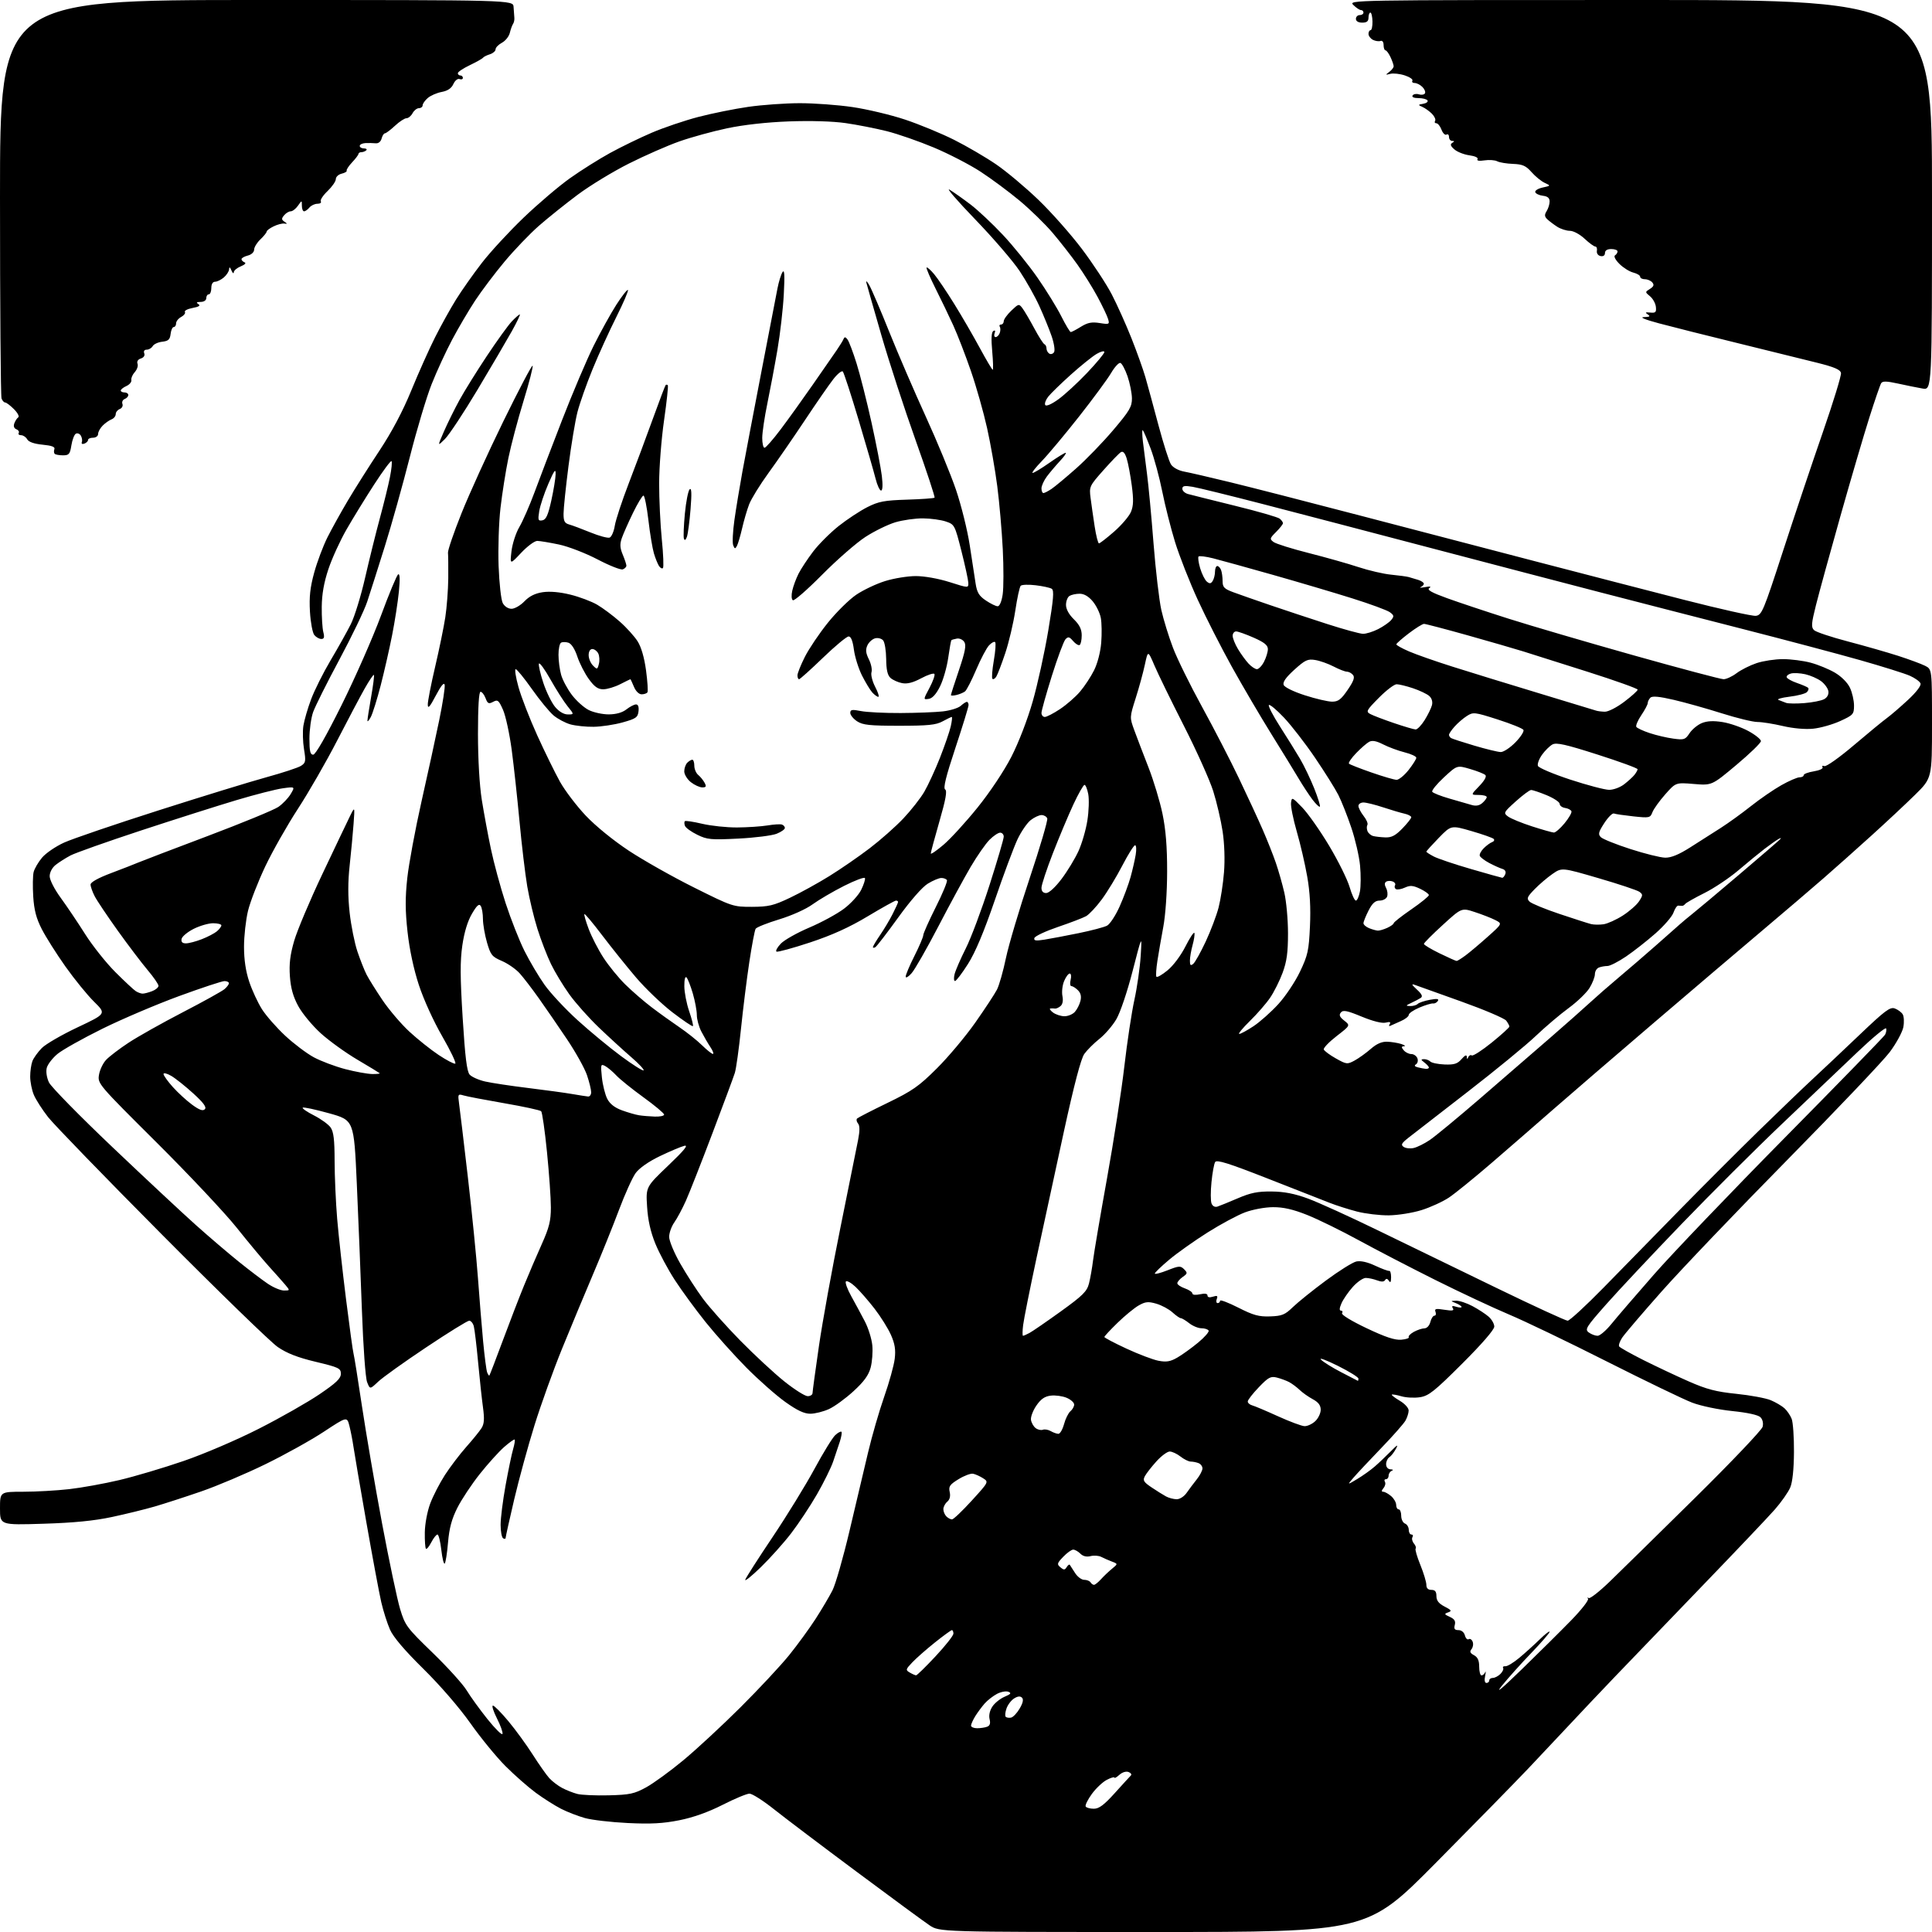 <?xml version="1.0" encoding="UTF-8" standalone="no"?>
<svg 
  version="1.1" 
  xmlns="http://www.w3.org/2000/svg" 
  xmlns:xlink="http://www.w3.org/1999/xlink" 
  xmlns:svg="http://www.w3.org/2000/svg"
  xmlns:rdf="http://www.w3.org/1999/02/22-rdf-syntax-ns#"
  xmlns:cc="http://creativecommons.org/ns#"
  xmlns:dc="http://purl.org/dc/elements/1.1/"
  viewBox="0 0 768 768"
  width="768"
  height="768"
>
<style>svg {background-color: white; }</style>"
<path stroke="none" fill="black" fill-rule="evenodd" d="M458.49,768.00C373.46,768.00 373.46,768.00 369.48,765.32C367.29,763.85 354.25,754.27 340.50,744.03C326.75,733.80 311.98,722.63 307.68,719.21C303.39,715.79 299.00,713.00 297.94,713.00C296.87,713.00 292.06,715.00 287.25,717.45C281.54,720.35 275.56,722.48 270.03,723.58C263.55,724.87 258.72,725.13 249.53,724.68C242.91,724.36 235.25,723.47 232.50,722.70C229.75,721.93 225.49,720.28 223.02,719.02C220.56,717.76 216.06,714.91 213.02,712.68C209.99,710.45 204.55,705.67 200.94,702.06C197.33,698.45 191.05,690.77 186.98,685.00C182.60,678.80 174.95,669.95 168.29,663.39C160.85,656.06 156.34,650.76 155.03,647.80C153.94,645.33 152.38,640.43 151.56,636.90C150.75,633.38 148.07,619.02 145.61,605.00C143.15,590.98 140.85,577.48 140.49,575.00C140.13,572.52 139.41,568.83 138.89,566.79C137.94,563.07 137.94,563.07 128.72,569.14C123.65,572.48 113.20,578.29 105.50,582.05C97.80,585.81 86.33,590.68 80.00,592.86C73.67,595.04 65.35,597.74 61.50,598.86C57.65,599.98 50.00,601.86 44.50,603.03C37.50,604.53 29.33,605.34 17.25,605.71C0.00,606.25 0.00,606.25 0.00,599.63C0.00,593.00 0.00,593.00 9.25,592.99C14.34,592.99 22.55,592.52 27.50,591.96C32.45,591.40 41.45,589.77 47.50,588.34C53.55,586.91 65.03,583.50 73.00,580.76C81.18,577.95 94.26,572.34 103.00,567.89C111.53,563.56 122.33,557.41 127.00,554.24C133.65,549.73 135.50,547.96 135.50,546.10C135.50,543.93 134.68,543.54 125.50,541.34C118.33,539.63 114.06,537.96 110.42,535.47C107.62,533.55 86.90,513.43 64.36,490.74C41.82,468.06 21.48,447.07 19.14,444.10C16.81,441.12 14.25,437.13 13.45,435.22C12.65,433.32 12.00,430.04 12.00,427.94C12.00,425.85 12.40,423.09 12.88,421.82C13.37,420.54 15.06,418.20 16.63,416.61C18.21,415.02 24.62,411.31 30.88,408.36C42.26,402.99 42.26,402.99 37.38,398.18C34.70,395.54 29.58,389.24 26.00,384.19C22.42,379.13 18.19,372.44 16.59,369.30C14.42,365.07 13.55,361.75 13.21,356.38C12.96,352.40 13.03,348.02 13.37,346.65C13.72,345.28 15.23,342.69 16.73,340.91C18.23,339.13 22.17,336.44 25.48,334.94C28.79,333.44 45.67,327.68 63.00,322.15C80.33,316.61 99.67,310.67 106.00,308.94C112.33,307.20 118.45,305.19 119.61,304.46C121.53,303.26 121.64,302.65 120.85,297.82C120.37,294.89 120.26,290.70 120.60,288.50C120.95,286.30 122.32,281.57 123.66,278.00C124.99,274.43 128.48,267.45 131.41,262.50C134.35,257.55 137.96,251.09 139.44,248.15C140.93,245.20 143.49,236.88 145.14,229.65C146.80,222.42 149.43,211.78 151.00,206.00C152.57,200.22 154.38,192.88 155.01,189.67C155.65,186.46 155.93,183.60 155.64,183.30C155.34,183.00 152.22,187.20 148.71,192.63C145.19,198.06 140.25,206.10 137.73,210.50C135.20,214.90 131.97,221.98 130.55,226.22C128.77,231.54 127.95,236.21 127.90,241.22C127.86,245.23 128.14,249.74 128.52,251.25C129.05,253.33 128.85,254.00 127.73,254.00C126.91,254.00 125.66,253.30 124.95,252.44C124.24,251.59 123.46,247.41 123.21,243.15C122.87,237.27 123.28,233.54 124.89,227.65C126.06,223.39 128.42,217.11 130.12,213.70C131.83,210.29 135.49,203.68 138.27,199.00C141.04,194.32 146.69,185.40 150.82,179.16C155.77,171.68 160.10,163.51 163.52,155.16C166.37,148.20 170.62,138.69 172.97,134.04C175.31,129.39 179.06,122.64 181.30,119.04C183.54,115.44 188.15,108.90 191.55,104.50C194.95,100.10 202.43,92.00 208.17,86.50C213.91,81.00 222.19,73.96 226.55,70.86C230.92,67.75 238.10,63.24 242.50,60.82C246.90,58.41 254.36,54.78 259.08,52.76C263.79,50.74 272.12,47.92 277.58,46.49C283.03,45.07 292.00,43.26 297.50,42.47C303.00,41.68 312.17,41.03 317.87,41.02C323.58,41.01 333.03,41.70 338.87,42.56C344.72,43.42 354.13,45.66 359.78,47.54C365.44,49.43 374.19,53.04 379.24,55.57C384.28,58.10 391.81,62.49 395.96,65.33C400.11,68.17 407.68,74.52 412.79,79.44C417.90,84.35 425.67,93.13 430.06,98.94C434.44,104.75 439.79,112.88 441.93,117.00C444.07,121.12 447.61,129.00 449.79,134.50C451.97,140.00 454.46,146.97 455.33,150.00C456.20,153.03 458.52,161.57 460.50,169.00C462.48,176.42 464.72,183.45 465.49,184.62C466.30,185.87 468.48,187.05 470.69,187.46C472.79,187.84 481.02,189.75 489.00,191.69C496.98,193.63 520.38,199.63 541.00,205.03C561.62,210.43 593.12,218.65 611.00,223.31C628.88,227.97 655.18,234.78 669.46,238.44C683.74,242.10 696.56,244.96 697.96,244.80C700.35,244.52 700.98,243.01 708.79,219.00C713.35,204.97 720.47,183.72 724.62,171.78C728.76,159.83 732.01,149.25 731.82,148.28C731.58,146.95 729.23,145.93 722.50,144.24C717.55,142.99 703.38,139.50 691.00,136.46C678.62,133.43 664.45,129.87 659.50,128.54C653.90,127.04 651.63,126.10 653.50,126.05C655.83,125.99 656.17,125.75 655.00,124.98C653.83,124.21 654.05,124.05 656.00,124.25C658.12,124.46 658.46,124.12 658.24,122.00C658.10,120.62 657.06,118.73 655.93,117.79C653.89,116.09 653.89,116.09 655.89,114.84C657.38,113.90 657.62,113.25 656.83,112.29C656.24,111.58 654.91,111.00 653.88,111.00C652.84,111.00 652.00,110.56 652.00,110.02C652.00,109.48 650.76,108.73 649.25,108.35C647.74,107.97 645.26,106.42 643.74,104.90C642.15,103.31 641.41,101.87 641.99,101.51C642.55,101.16 643.00,100.46 643.00,99.94C643.00,99.42 641.88,99.00 640.50,99.00C638.89,99.00 638.00,99.56 638.00,100.57C638.00,101.54 637.33,102.01 636.25,101.79C635.24,101.58 634.62,100.70 634.79,99.71C634.96,98.77 634.67,98.00 634.15,98.00C633.63,98.00 631.71,96.59 629.87,94.87C627.98,93.11 625.44,91.75 624.03,91.75C622.67,91.75 620.41,91.02 619.02,90.14C617.64,89.25 615.86,87.91 615.07,87.16C613.95,86.08 613.90,85.40 614.82,83.91C615.47,82.87 616.00,81.15 616.00,80.08C616.00,78.72 615.20,78.04 613.33,77.82C611.86,77.64 610.49,77.00 610.29,76.38C610.09,75.77 611.40,74.94 613.21,74.55C616.50,73.83 616.50,73.83 614.01,72.67C612.64,72.03 610.29,70.11 608.80,68.41C606.57,65.88 605.25,65.30 601.45,65.15C598.91,65.06 596.08,64.59 595.16,64.11C594.25,63.63 591.97,63.47 590.11,63.75C587.97,64.08 586.95,63.90 587.34,63.26C587.70,62.68 586.34,62.04 584.12,61.74C582.02,61.46 579.33,60.41 578.17,59.41C576.61,58.07 576.37,57.38 577.27,56.81C578.24,56.20 578.23,56.03 577.25,56.02C576.56,56.01 576.00,55.30 576.00,54.44C576.00,53.58 575.55,53.16 575.00,53.50C574.45,53.84 573.56,52.97 573.02,51.56C572.49,50.15 571.56,49.00 570.97,49.00C570.37,49.00 570.15,48.57 570.48,48.04C570.80,47.51 570.23,46.23 569.21,45.21C568.19,44.19 566.48,42.96 565.42,42.50C563.62,41.70 563.64,41.62 565.76,41.25C567.01,41.04 567.77,40.44 567.46,39.93C567.14,39.42 565.53,39.00 563.88,39.00C562.06,39.00 561.13,38.59 561.53,37.96C561.88,37.39 562.99,37.18 564.00,37.50C565.01,37.82 566.10,37.65 566.43,37.12C566.75,36.59 566.31,35.45 565.44,34.58C564.57,33.71 563.19,33.00 562.37,33.00C561.55,33.00 561.14,32.59 561.45,32.08C561.76,31.57 560.41,30.63 558.44,29.98C556.48,29.33 553.89,29.05 552.68,29.35C550.69,29.85 550.65,29.79 552.25,28.59C553.21,27.87 554.00,26.86 554.00,26.34C554.00,25.82 553.44,24.19 552.75,22.71C552.06,21.23 551.16,20.01 550.75,20.01C550.34,20.00 550.00,19.06 550.00,17.92C550.00,16.68 549.49,16.01 548.75,16.28C548.06,16.53 546.71,16.32 545.75,15.83C544.79,15.33 544.00,14.27 544.00,13.46C544.00,12.66 544.37,12.00 544.83,12.00C545.28,12.00 545.62,10.43 545.58,8.50C545.53,6.58 545.16,5.00 544.75,5.00C544.34,5.00 544.00,5.90 544.00,7.00C544.00,8.47 543.33,9.00 541.50,9.00C539.94,9.00 539.00,8.43 539.00,7.50C539.00,6.67 539.67,6.00 540.50,6.00C541.33,6.00 542.00,5.55 542.00,5.00C542.00,4.45 541.55,4.00 541.00,4.00C540.45,4.00 539.10,3.10 538.00,2.00C536.00,-0.00 536.00,-0.00 652.00,-0.00C768.00,0.00 768.00,0.00 768.00,77.55C768.00,155.09 768.00,155.09 764.25,154.45C762.19,154.09 757.80,153.21 754.51,152.48C749.96,151.48 748.35,151.44 747.79,152.33C747.39,152.97 745.27,159.12 743.09,166.00C740.91,172.88 735.72,190.53 731.57,205.24C727.42,219.95 723.05,235.85 721.87,240.57C720.03,247.88 719.92,249.34 721.11,250.49C721.87,251.23 727.90,253.24 734.50,254.97C741.10,256.70 750.10,259.28 754.50,260.69C758.90,262.11 763.74,263.90 765.25,264.66C768.00,266.05 768.00,266.05 768.00,287.68C768.00,309.32 768.00,309.32 761.25,315.96C757.54,319.61 749.77,326.87 744.00,332.09C738.23,337.32 729.66,344.95 724.96,349.05C720.26,353.15 709.48,362.35 701.01,369.50C692.53,376.65 672.97,393.29 657.55,406.47C642.12,419.66 624.09,435.18 617.47,440.97C610.86,446.76 599.83,456.35 592.96,462.27C586.09,468.19 578.45,474.39 575.99,476.04C573.52,477.68 568.60,479.94 565.06,481.04C561.51,482.15 555.66,483.08 552.04,483.12C548.43,483.15 542.75,482.47 539.42,481.61C536.08,480.74 531.14,479.17 528.43,478.10C525.72,477.04 514.58,472.67 503.68,468.39C488.35,462.38 483.67,460.91 483.04,461.93C482.60,462.65 481.94,466.25 481.58,469.93C481.21,473.61 481.22,477.42 481.60,478.39C482.00,479.44 482.93,479.95 483.89,479.66C484.77,479.38 488.43,477.89 492.00,476.36C497.16,474.14 499.94,473.58 505.50,473.64C510.52,473.69 514.62,474.49 520.00,476.47C524.12,477.99 536.73,483.72 548.00,489.21C559.27,494.70 580.48,504.99 595.12,512.09C609.76,519.19 622.38,525.00 623.17,525.00C623.95,525.00 630.42,519.04 637.55,511.75C644.67,504.46 658.22,490.62 667.65,481.00C677.08,471.37 691.26,457.20 699.15,449.49C707.04,441.79 716.65,432.56 720.50,428.99C724.36,425.42 732.80,417.45 739.27,411.29C749.34,401.69 751.34,400.19 753.22,400.88C754.42,401.33 755.83,402.36 756.34,403.18C756.86,404.00 756.98,406.30 756.61,408.29C756.23,410.27 753.81,414.73 751.22,418.20C748.63,421.66 730.31,440.95 710.51,461.05C690.70,481.15 668.21,504.70 660.52,513.38C652.83,522.05 645.77,530.33 644.83,531.76C643.88,533.20 643.35,534.75 643.63,535.22C643.92,535.68 648.24,538.11 653.23,540.62C658.23,543.12 666.33,546.95 671.25,549.11C678.46,552.28 682.13,553.24 690.25,554.07C695.79,554.64 701.92,555.78 703.87,556.59C705.83,557.41 708.28,558.85 709.33,559.79C710.37,560.73 711.67,562.62 712.21,564.00C712.76,565.38 713.17,571.32 713.13,577.21C713.09,584.00 712.55,589.15 711.65,591.29C710.88,593.14 708.10,597.10 705.49,600.08C702.87,603.06 690.09,616.52 677.09,630.00C664.08,643.48 648.28,659.90 641.97,666.50C635.66,673.10 627.57,681.65 624.00,685.49C620.42,689.33 613.01,697.21 607.53,702.99C602.04,708.77 585.39,725.76 570.53,740.75C543.51,768.00 543.51,768.00 458.49,768.00zM434.83,719.00C436.88,719.00 438.90,717.49 443.17,712.75C446.27,709.31 449.14,706.17 449.55,705.77C449.95,705.37 449.53,704.76 448.61,704.40C447.62,704.03 446.11,704.50 444.96,705.53C443.88,706.51 443.00,707.00 443.00,706.63C443.00,706.25 441.64,706.65 439.98,707.51C438.32,708.37 435.63,710.91 434.00,713.16C432.37,715.41 431.28,717.64 431.58,718.12C431.87,718.61 433.34,719.00 434.83,719.00zM242.00,713.67C250.35,713.46 252.14,713.07 256.81,710.52C259.73,708.93 266.39,704.08 271.60,699.76C276.82,695.44 287.05,685.96 294.34,678.70C301.63,671.44 310.32,662.12 313.66,658.00C316.99,653.88 321.75,647.35 324.23,643.50C326.71,639.65 329.73,634.54 330.94,632.15C332.15,629.76 335.18,619.19 337.67,608.65C340.16,598.12 343.48,584.10 345.04,577.50C346.60,570.90 349.50,560.86 351.49,555.20C353.48,549.53 355.36,542.75 355.67,540.11C356.10,536.52 355.72,534.16 354.17,530.66C353.04,528.09 350.10,523.40 347.66,520.24C345.21,517.08 341.82,513.18 340.11,511.57C338.41,509.96 336.68,508.98 336.27,509.39C335.86,509.80 336.83,512.47 338.42,515.32C340.00,518.17 342.43,522.66 343.80,525.30C345.18,527.94 346.51,532.22 346.76,534.81C347.00,537.40 346.70,541.38 346.09,543.67C345.27,546.71 343.42,549.24 339.23,553.07C336.08,555.96 331.70,559.14 329.50,560.14C327.30,561.14 323.98,561.97 322.13,561.98C319.69,561.99 316.93,560.70 312.15,557.29C308.52,554.70 301.54,548.53 296.64,543.59C291.75,538.64 284.48,530.52 280.49,525.55C276.50,520.57 271.00,513.05 268.26,508.84C265.52,504.63 262.03,498.10 260.50,494.34C258.60,489.66 257.56,485.03 257.23,479.67C256.73,471.83 256.73,471.83 265.62,463.34C272.05,457.20 273.81,455.03 272.00,455.49C270.62,455.84 266.24,457.70 262.26,459.61C257.84,461.74 254.12,464.34 252.69,466.30C251.40,468.06 248.41,474.68 246.04,481.00C243.67,487.32 239.04,498.80 235.76,506.50C232.48,514.20 226.95,527.48 223.48,536.00C220.00,544.52 215.06,558.25 212.49,566.50C209.92,574.75 206.29,588.02 204.41,596.00C202.54,603.98 201.01,610.86 201.00,611.31C201.00,611.75 200.55,611.84 200.00,611.50C199.45,611.16 199.00,608.74 199.00,606.12C199.00,603.49 199.89,596.43 200.98,590.42C202.07,584.42 203.41,577.95 203.97,576.07C204.52,574.18 204.80,572.46 204.59,572.25C204.38,572.05 202.51,573.37 200.43,575.19C198.35,577.01 194.00,581.82 190.77,585.88C187.54,589.94 183.52,595.99 181.83,599.33C179.57,603.82 178.59,607.42 178.10,613.15C177.74,617.41 177.14,621.19 176.78,621.55C176.42,621.91 175.81,619.46 175.43,616.11C175.05,612.75 174.36,610.00 173.90,610.00C173.43,610.00 172.33,611.39 171.45,613.09C170.57,614.79 169.61,615.95 169.32,615.65C169.02,615.36 168.82,612.44 168.87,609.16C168.91,605.80 169.85,600.81 171.01,597.71C172.14,594.68 174.78,589.56 176.87,586.32C178.97,583.08 182.78,578.07 185.34,575.18C187.90,572.30 190.63,568.94 191.40,567.72C192.48,566.03 192.62,564.08 192.00,559.50C191.54,556.20 190.67,548.09 190.05,541.48C189.44,534.87 188.67,528.46 188.35,527.23C188.03,526.00 187.21,525.00 186.52,525.00C185.83,525.00 178.12,529.77 169.39,535.61C160.65,541.44 152.05,547.59 150.29,549.27C147.07,552.32 147.07,552.32 145.93,549.41C145.28,547.76 144.39,535.48 143.87,521.00C143.37,506.98 142.45,484.21 141.83,470.40C140.70,445.30 140.70,445.30 130.79,442.54C125.34,441.02 120.64,440.02 120.34,440.32C120.05,440.62 122.06,442.01 124.83,443.41C127.60,444.82 130.57,446.97 131.43,448.20C132.62,449.91 133.00,453.08 133.01,461.47C133.02,467.54 133.48,477.90 134.03,484.50C134.59,491.10 136.18,505.50 137.56,516.50C138.94,527.50 140.27,537.18 140.52,538.00C140.77,538.83 142.29,548.28 143.89,559.00C145.50,569.73 149.09,590.67 151.87,605.54C154.66,620.41 157.88,635.71 159.03,639.54C161.04,646.18 161.63,646.98 171.98,657.00C177.94,662.77 184.05,669.52 185.54,672.00C187.04,674.48 190.77,679.62 193.82,683.43C196.88,687.24 199.54,689.87 199.75,689.26C199.95,688.65 198.96,685.87 197.54,683.08C196.12,680.29 195.41,678.00 195.95,678.00C196.49,678.00 199.27,680.81 202.13,684.25C204.99,687.69 209.33,693.65 211.78,697.50C214.23,701.35 217.19,705.56 218.36,706.85C219.54,708.13 221.85,709.90 223.50,710.76C225.15,711.63 227.85,712.69 229.50,713.12C231.15,713.55 236.78,713.80 242.00,713.67zM388.42,687.00C389.75,687.00 391.55,686.73 392.41,686.40C393.50,685.98 393.80,685.06 393.38,683.39C393.01,681.92 393.43,679.99 394.47,678.41C395.39,677.00 397.58,675.23 399.33,674.49C401.83,673.43 402.15,673.01 400.84,672.50C399.93,672.15 397.90,672.52 396.34,673.33C394.78,674.15 392.57,675.87 391.43,677.15C390.30,678.44 388.61,680.72 387.68,682.21C386.76,683.71 386.00,685.40 386.00,685.96C386.00,686.53 387.09,687.00 388.42,687.00zM401.90,682.78C402.72,682.62 404.26,681.00 405.33,679.18C406.64,676.94 406.94,675.54 406.25,674.85C405.56,674.16 404.56,674.26 403.14,675.15C401.98,675.87 400.61,677.67 400.10,679.14C399.58,680.62 399.44,682.11 399.78,682.45C400.12,682.79 401.08,682.94 401.90,682.78zM605.01,663.50C611.80,656.90 620.63,648.15 624.62,644.05C628.61,639.95 631.60,636.13 631.27,635.55C630.95,634.97 631.05,634.84 631.51,635.25C631.96,635.67 635.75,632.71 639.92,628.68C644.09,624.66 659.33,609.69 673.79,595.43C688.25,581.17 700.35,568.45 700.67,567.17C701.03,565.75 700.68,564.25 699.80,563.37C698.89,562.46 694.64,561.53 688.57,560.91C683.04,560.34 676.13,558.89 672.65,557.57C669.27,556.28 654.04,548.93 638.80,541.24C623.57,533.54 606.03,525.12 599.83,522.52C593.63,519.91 580.44,513.74 570.53,508.79C560.61,503.84 546.88,496.71 540.00,492.95C533.12,489.19 523.96,484.70 519.63,482.97C513.98,480.72 510.16,479.85 506.06,479.87C502.84,479.88 497.99,480.78 494.91,481.93C491.92,483.05 485.20,486.66 479.98,489.96C474.77,493.25 467.94,498.09 464.81,500.72C461.67,503.35 459.09,505.83 459.06,506.24C459.03,506.64 461.28,506.07 464.06,504.98C468.66,503.16 469.27,503.12 470.70,504.55C472.12,505.98 472.07,506.26 470.13,507.62C468.96,508.44 468.00,509.56 468.00,510.11C468.00,510.66 469.35,511.57 471.00,512.15C472.65,512.73 474.00,513.64 474.00,514.18C474.00,514.75 475.26,514.88 477.00,514.50C478.97,514.07 480.00,514.23 480.00,514.99C480.00,515.71 480.80,515.88 482.15,515.45C483.86,514.91 484.18,515.10 483.68,516.38C483.34,517.27 483.50,518.00 484.03,518.00C484.56,518.00 485.00,517.58 485.00,517.07C485.00,516.55 488.26,517.79 492.25,519.81C498.24,522.85 500.44,523.45 504.91,523.29C509.60,523.13 510.79,522.64 513.91,519.62C515.88,517.70 521.77,512.96 526.99,509.09C532.21,505.22 537.69,501.79 539.16,501.46C540.89,501.09 543.55,501.68 546.67,503.14C549.33,504.38 551.84,505.30 552.25,505.20C552.66,505.09 552.99,506.24 552.98,507.75C552.97,509.67 552.71,510.09 552.11,509.14C551.53,508.24 551.03,508.14 550.59,508.86C550.14,509.58 549.11,509.61 547.40,508.96C546.01,508.43 543.99,508.00 542.90,508.00C541.82,508.00 539.49,509.62 537.72,511.61C535.95,513.59 533.94,516.52 533.25,518.11C532.42,520.03 532.35,521.00 533.06,521.00C533.64,521.00 533.83,521.46 533.48,522.03C533.12,522.61 537.26,525.14 543.18,527.95C550.68,531.52 554.46,532.77 557.00,532.56C558.92,532.39 560.27,531.94 560.00,531.55C559.73,531.16 560.62,530.22 562.00,529.45C563.38,528.69 565.28,528.05 566.23,528.04C567.23,528.02 568.23,526.94 568.59,525.50C568.93,524.12 569.67,523.00 570.22,523.00C570.76,523.00 570.95,522.32 570.64,521.49C570.15,520.24 570.75,520.10 574.18,520.65C577.36,521.15 578.13,521.02 577.53,520.05C576.96,519.12 577.31,518.96 578.87,519.46C580.04,519.83 581.00,519.86 581.00,519.54C581.00,519.21 579.99,518.53 578.75,518.03C576.50,517.13 576.50,517.13 578.86,517.06C580.16,517.03 583.09,518.00 585.36,519.22C587.64,520.43 590.51,522.31 591.75,523.39C592.99,524.47 594.00,526.25 594.00,527.34C594.00,528.57 589.08,534.25 581.25,542.06C570.24,553.04 567.96,554.86 564.50,555.41C562.30,555.76 558.95,555.60 557.07,555.04C555.18,554.49 553.47,554.20 553.27,554.39C553.08,554.59 554.51,555.69 556.46,556.84C558.45,558.02 559.98,559.71 559.96,560.72C559.95,561.70 559.38,563.49 558.71,564.69C558.04,565.90 553.67,570.86 548.99,575.70C544.32,580.55 539.38,585.83 538.00,587.43C535.50,590.35 535.50,590.35 539.50,587.95C541.70,586.63 544.82,584.41 546.42,583.02C548.03,581.64 550.89,578.92 552.78,577.00C555.53,574.21 555.95,574.01 554.86,576.00C554.11,577.38 552.94,578.86 552.25,579.30C551.56,579.74 551.00,580.98 551.00,582.05C551.00,583.21 551.71,584.03 552.75,584.08C553.80,584.13 554.00,584.36 553.25,584.66C552.56,584.94 552.00,585.80 552.00,586.58C552.00,587.36 551.52,588.00 550.94,588.00C550.36,588.00 550.17,588.47 550.53,589.04C550.88,589.62 550.63,590.74 549.96,591.54C549.13,592.55 549.10,593.00 549.87,593.00C550.48,593.00 551.88,593.78 552.99,594.72C554.09,595.67 555.00,597.24 555.00,598.22C555.00,599.20 555.45,600.00 556.00,600.00C556.55,600.00 557.00,601.14 557.00,602.53C557.00,603.92 557.67,605.32 558.50,605.64C559.33,605.95 560.00,607.07 560.00,608.11C560.00,609.15 560.48,610.00 561.06,610.00C561.64,610.00 561.83,610.47 561.47,611.04C561.12,611.62 561.38,612.75 562.06,613.57C562.73,614.38 563.04,615.29 562.74,615.59C562.44,615.89 563.28,618.80 564.60,622.05C565.92,625.30 567.00,628.87 567.00,629.98C567.00,631.33 567.66,632.00 569.00,632.00C570.46,632.00 571.00,632.67 571.00,634.47C571.00,636.25 571.91,637.42 574.24,638.63C577.01,640.06 577.22,640.40 575.65,640.95C574.01,641.52 574.08,641.72 576.33,642.74C578.18,643.58 578.70,644.43 578.30,645.94C577.89,647.51 578.24,648.00 579.77,648.00C580.96,648.00 581.99,648.85 582.32,650.10C582.62,651.26 583.30,651.93 583.83,651.61C584.36,651.28 585.07,651.74 585.41,652.63C585.75,653.52 585.55,654.84 584.95,655.56C584.14,656.54 584.38,657.13 585.94,657.97C587.41,658.76 588.00,660.06 588.00,662.54C588.00,664.44 588.41,666.00 588.92,666.00C589.42,666.00 590.08,665.44 590.38,664.75C590.68,664.06 590.66,664.74 590.35,666.25C590.00,667.94 590.21,669.00 590.89,669.00C591.50,669.00 592.00,668.55 592.00,668.00C592.00,667.45 592.64,667.00 593.43,667.00C594.21,667.00 595.57,666.29 596.44,665.42C597.31,664.55 597.79,663.48 597.52,663.03C597.25,662.59 597.65,662.29 598.41,662.36C599.17,662.44 601.68,660.92 603.97,659.00C606.27,657.08 609.92,653.78 612.08,651.67C614.23,649.56 616.00,648.21 616.00,648.67C616.00,649.13 612.74,652.89 608.75,657.04C604.76,661.18 599.51,667.03 597.08,670.04C594.14,673.67 596.79,671.49 605.01,663.50zM364.15,665.97C364.51,665.99 368.00,662.58 371.90,658.40C375.81,654.22 379.00,650.17 379.00,649.40C379.00,648.63 378.73,648.00 378.39,648.00C378.06,648.00 375.02,650.21 371.64,652.91C368.26,655.61 364.22,659.16 362.66,660.81C359.99,663.62 359.93,663.86 361.66,664.87C362.67,665.46 363.79,665.95 364.15,665.97zM434.88,630.00C435.30,630.00 436.56,628.99 437.68,627.75C438.80,626.51 440.77,624.64 442.07,623.58C444.41,621.66 444.41,621.66 441.96,620.73C440.61,620.22 438.71,619.38 437.74,618.88C436.77,618.38 434.87,618.25 433.52,618.58C431.92,618.99 430.50,618.64 429.46,617.60C428.58,616.72 427.30,616.00 426.62,616.00C425.93,616.00 424.15,617.28 422.65,618.85C420.18,621.42 420.08,621.82 421.54,623.03C422.89,624.16 423.29,624.14 424.02,622.96C424.50,622.19 425.05,621.77 425.25,622.03C425.44,622.29 426.38,623.74 427.33,625.25C428.27,626.76 429.91,628.00 430.96,628.00C432.02,628.00 433.16,628.45 433.50,629.00C433.84,629.55 434.46,630.00 434.88,630.00zM302.42,623.00C298.74,626.58 295.96,628.80 296.25,627.95C296.55,627.09 301.45,619.44 307.15,610.95C312.85,602.45 320.33,590.27 323.78,583.88C327.24,577.48 330.95,571.45 332.04,570.47C333.12,569.48 334.23,568.89 334.49,569.16C334.75,569.42 334.46,571.18 333.85,573.07C333.23,574.95 332.03,578.52 331.19,581.00C330.34,583.48 327.45,589.33 324.77,594.00C322.08,598.67 317.46,605.65 314.50,609.50C311.54,613.35 306.11,619.42 302.42,623.00zM378.45,603.98C379.03,603.97 382.55,600.62 386.28,596.53C393.06,589.09 393.06,589.09 390.78,587.62C389.53,586.82 387.74,586.01 386.80,585.83C385.87,585.65 383.27,586.62 381.03,588.00C377.54,590.14 377.03,590.88 377.52,593.09C377.89,594.77 377.55,596.13 376.54,596.96C375.70,597.67 375.00,599.00 375.00,599.92C375.00,600.85 375.54,602.14 376.20,602.80C376.86,603.46 377.87,603.99 378.45,603.98zM467.70,595.97C468.96,595.99 470.68,594.90 471.70,593.44C472.69,592.03 474.51,589.60 475.75,588.04C476.99,586.49 478.00,584.54 478.00,583.71C478.00,582.89 477.29,581.94 476.42,581.61C475.55,581.27 474.16,581.00 473.33,581.00C472.50,581.00 470.67,580.10 469.27,579.00C467.87,577.90 465.94,577.00 464.98,577.00C464.02,577.00 461.64,578.76 459.70,580.91C457.76,583.06 455.69,585.71 455.11,586.79C454.21,588.48 454.59,589.13 457.78,591.27C459.82,592.64 462.40,594.25 463.50,594.85C464.60,595.45 466.49,595.95 467.70,595.97zM420.71,569.97C421.38,569.99 422.39,568.25 422.97,566.12C423.54,563.98 424.69,561.68 425.51,560.99C426.33,560.31 427.00,559.11 427.00,558.33C427.00,557.55 425.66,556.34 424.02,555.65C422.38,554.96 419.55,554.57 417.73,554.78C415.29,555.07 413.78,556.11 411.96,558.76C410.61,560.73 409.65,563.28 409.83,564.42C410.00,565.56 410.83,567.03 411.67,567.68C412.51,568.33 413.80,568.63 414.54,568.35C415.27,568.06 416.69,568.31 417.69,568.89C418.69,569.47 420.05,569.95 420.71,569.97zM518.56,566.92C519.70,566.96 521.61,566.08 522.81,564.96C524.02,563.84 525.00,561.79 525.00,560.41C525.00,558.63 524.09,557.42 521.84,556.20C520.11,555.27 517.75,553.60 516.61,552.50C515.46,551.40 513.59,550.01 512.45,549.40C511.30,548.80 509.10,547.99 507.56,547.60C505.12,546.99 504.19,547.49 500.38,551.47C497.97,553.98 496.00,556.52 496.00,557.11C496.00,557.70 496.79,558.39 497.75,558.65C498.71,558.90 503.32,560.85 508.00,562.98C512.67,565.10 517.43,566.88 518.56,566.92zM321.07,555.00C322.13,555.00 323.00,554.44 323.00,553.75C323.01,553.06 324.15,544.62 325.55,535.00C326.95,525.38 330.79,504.23 334.08,488.00C337.38,471.77 340.53,456.11 341.10,453.18C341.81,449.48 341.81,447.47 341.07,446.59C340.49,445.89 340.33,445.01 340.70,444.63C341.08,444.26 346.52,441.46 352.78,438.43C362.70,433.62 365.26,431.84 372.42,424.70C376.96,420.19 383.82,412.00 387.69,406.50C391.55,401.00 395.43,395.10 396.31,393.39C397.19,391.68 398.80,386.02 399.88,380.81C400.97,375.61 405.23,361.30 409.34,349.02C413.45,336.73 416.58,326.08 416.30,325.34C416.02,324.60 414.99,324.00 414.03,324.00C413.06,324.00 411.11,324.91 409.70,326.02C408.28,327.14 405.93,330.57 404.47,333.65C403.02,336.73 398.95,347.62 395.45,357.85C391.12,370.47 387.69,378.63 384.78,383.20C382.43,386.91 380.11,389.96 379.64,389.97C379.17,389.99 379.09,388.76 379.46,387.25C379.84,385.74 381.84,381.12 383.92,377.00C386.00,372.88 390.24,361.55 393.35,351.84C396.46,342.13 399.00,333.47 399.00,332.59C399.00,331.72 398.36,331.00 397.58,331.00C396.79,331.00 394.88,332.28 393.33,333.85C391.77,335.42 388.41,340.26 385.85,344.60C383.30,348.95 377.49,359.64 372.96,368.36C368.42,377.09 363.66,385.42 362.38,386.86C361.11,388.31 360.05,388.93 360.03,388.23C360.01,387.52 361.57,383.82 363.50,380.00C365.43,376.18 367.00,372.48 367.01,371.77C367.01,371.07 369.25,366.05 371.98,360.61C374.72,355.18 376.71,350.34 376.42,349.86C376.12,349.39 375.12,349.00 374.19,349.01C373.26,349.01 370.85,350.02 368.83,351.26C366.62,352.60 361.93,357.97 357.07,364.70C352.63,370.85 348.54,376.17 347.99,376.50C347.45,376.84 347.00,376.84 347.00,376.49C347.00,376.14 348.29,373.98 349.86,371.68C351.44,369.38 353.69,365.61 354.86,363.29C356.04,360.97 357.00,358.84 357.00,358.54C357.00,358.24 356.63,358.00 356.17,358.00C355.72,358.00 350.66,360.81 344.93,364.25C337.64,368.63 330.76,371.74 322.01,374.64C315.13,376.91 309.13,378.55 308.67,378.28C308.21,378.00 308.99,376.58 310.39,375.11C311.80,373.64 316.90,370.77 321.73,368.72C326.55,366.67 332.75,363.30 335.50,361.23C338.25,359.17 341.32,355.79 342.33,353.74C343.34,351.68 344.02,349.58 343.83,349.06C343.65,348.55 339.90,349.95 335.50,352.17C331.10,354.40 325.48,357.70 323.00,359.50C320.44,361.38 314.74,363.94 309.78,365.45C304.98,366.91 300.75,368.60 300.38,369.20C300.00,369.80 298.88,375.74 297.87,382.40C296.86,389.05 295.37,401.02 294.55,409.00C293.73,416.98 292.63,424.85 292.11,426.50C291.59,428.15 287.58,438.95 283.20,450.50C278.83,462.05 274.08,474.11 272.66,477.30C271.23,480.49 269.15,484.38 268.03,485.95C266.92,487.52 266.00,490.10 266.00,491.68C266.00,493.26 267.98,498.03 270.41,502.28C272.83,506.53 276.89,512.82 279.44,516.26C281.99,519.69 288.66,527.18 294.28,532.91C299.90,538.63 307.79,545.94 311.82,549.16C315.84,552.37 320.00,555.00 321.07,555.00zM539.75,548.89C539.89,548.95 540.00,548.56 540.00,548.01C540.00,547.47 536.29,545.17 531.75,542.91C527.21,540.65 524.22,539.55 525.11,540.47C525.99,541.39 529.59,543.64 533.11,545.46C536.62,547.29 539.61,548.83 539.75,548.89zM194.53,546.79C194.69,546.63 197.08,540.42 199.83,533.00C202.59,525.58 206.41,515.67 208.32,511.00C210.23,506.32 213.41,498.90 215.39,494.50C218.31,487.98 218.98,485.29 218.98,480.00C218.99,476.43 218.29,466.52 217.44,458.00C216.59,449.48 215.54,442.15 215.12,441.73C214.70,441.30 208.09,439.87 200.43,438.55C192.77,437.22 185.47,435.83 184.22,435.44C182.06,434.79 181.97,434.96 182.48,438.63C182.79,440.76 184.36,453.98 185.99,468.00C187.61,482.02 189.41,500.02 189.99,508.00C190.57,515.98 191.50,527.34 192.05,533.25C192.61,539.15 193.33,544.69 193.65,545.54C193.98,546.39 194.38,546.95 194.53,546.79zM468.00,539.66C469.93,538.55 473.64,535.88 476.25,533.72C478.86,531.57 480.75,529.40 480.44,528.91C480.13,528.41 478.84,528.00 477.58,528.00C476.31,528.00 474.13,527.10 472.73,526.00C471.33,524.90 469.83,524.00 469.40,524.00C468.96,524.00 467.46,522.95 466.05,521.67C464.65,520.40 461.77,518.85 459.66,518.24C456.44,517.31 455.32,517.42 452.66,518.93C450.92,519.91 447.14,523.02 444.25,525.83C441.36,528.64 439.00,531.18 439.00,531.48C439.00,531.77 442.94,533.85 447.75,536.08C452.56,538.32 458.30,540.49 460.50,540.92C463.67,541.52 465.23,541.26 468.00,539.66zM406.66,531.00C406.92,531.00 408.08,530.49 409.24,529.87C410.40,529.25 415.98,525.41 421.65,521.33C430.45,514.99 432.09,513.36 432.89,510.20C433.41,508.17 434.14,504.02 434.51,501.00C434.88,497.98 437.37,483.35 440.04,468.50C442.72,453.65 445.82,433.62 446.93,424.00C448.04,414.38 449.84,402.44 450.93,397.49C452.02,392.53 453.15,384.66 453.44,379.99C453.97,371.50 453.97,371.50 450.23,386.00C448.12,394.22 445.32,402.51 443.76,405.16C442.26,407.72 439.23,411.23 437.03,412.97C434.84,414.71 432.14,417.40 431.03,418.95C429.70,420.83 427.00,431.07 422.95,449.63C419.61,464.96 414.70,487.62 412.05,500.00C409.40,512.38 406.99,524.41 406.71,526.75C406.42,529.09 406.40,531.00 406.66,531.00zM635.07,531.00C636.00,531.00 638.49,528.86 640.60,526.25C642.71,523.64 650.36,514.75 657.59,506.50C664.83,498.25 688.24,473.78 709.62,452.13C731.01,430.47 748.87,412.12 749.32,411.34C749.77,410.56 749.98,409.43 749.77,408.82C749.57,408.21 744.48,412.41 738.45,418.15C732.43,423.89 718.95,436.71 708.50,446.65C698.05,456.58 680.01,474.57 668.41,486.61C656.81,498.65 643.37,512.97 638.54,518.43C630.45,527.58 629.91,528.46 631.57,529.68C632.57,530.41 634.14,531.00 635.07,531.00zM112.89,513.00C115.29,513.00 115.30,512.99 113.42,510.75C112.37,509.51 109.48,506.25 106.98,503.50C104.48,500.75 98.67,493.77 94.07,488.00C89.47,482.23 75.15,466.99 62.24,454.15C39.02,431.04 38.78,430.76 39.35,427.26C39.66,425.31 40.94,422.62 42.20,421.29C43.45,419.96 47.46,416.90 51.11,414.50C54.76,412.09 64.44,406.65 72.62,402.41C80.81,398.17 88.29,394.02 89.25,393.19C90.21,392.37 91.00,391.31 91.00,390.85C91.00,390.38 90.20,390.00 89.23,390.00C88.26,390.00 80.15,392.68 71.22,395.95C62.29,399.22 48.57,405.06 40.74,408.92C32.91,412.79 24.86,417.30 22.86,418.95C20.86,420.61 18.94,423.11 18.58,424.52C18.21,426.03 18.57,428.39 19.47,430.29C20.31,432.05 31.69,443.65 44.75,456.06C57.81,468.47 72.78,482.44 78.00,487.10C83.22,491.76 90.88,498.30 95.00,501.61C99.12,504.93 104.29,508.85 106.48,510.32C108.67,511.80 111.55,513.00 112.89,513.00zM561.99,456.34C563.37,456.03 566.24,454.60 568.36,453.17C570.48,451.75 579.54,444.26 588.49,436.54C597.44,428.82 609.88,418.06 616.13,412.62C622.39,407.19 629.52,400.87 632.00,398.58C634.48,396.29 639.65,391.77 643.50,388.54C647.35,385.31 653.86,379.70 657.97,376.08C662.08,372.46 666.45,368.60 667.68,367.50C668.91,366.40 671.17,364.52 672.70,363.31C674.24,362.11 682.48,355.20 691.00,347.96C699.52,340.72 706.95,334.32 707.50,333.75C708.19,333.03 708.03,332.96 707.00,333.52C706.17,333.97 703.70,335.71 701.50,337.39C699.30,339.08 694.58,342.94 691.00,345.99C687.42,349.03 681.35,353.09 677.50,355.01C673.65,356.93 670.22,358.88 669.89,359.34C669.55,359.79 668.99,360.13 668.64,360.09C668.29,360.04 667.59,360.00 667.10,360.00C666.60,360.00 665.76,361.26 665.22,362.81C664.68,364.35 661.46,368.06 658.06,371.06C654.66,374.05 649.38,378.19 646.34,380.25C643.29,382.31 639.98,384.00 638.98,384.00C637.98,384.00 636.45,384.27 635.58,384.61C634.71,384.94 634.00,386.13 634.00,387.24C634.00,388.35 633.03,390.83 631.85,392.75C630.66,394.66 626.95,398.24 623.60,400.69C620.24,403.14 614.34,408.15 610.48,411.82C606.62,415.50 594.45,425.48 583.44,434.00C572.43,442.52 561.87,450.72 559.96,452.21C557.10,454.46 556.76,455.10 557.99,455.92C558.81,456.47 560.61,456.66 561.99,456.34zM260.25,443.86C262.31,443.94 264.00,443.58 264.00,443.07C264.00,442.56 260.29,439.45 255.75,436.17C251.21,432.88 246.38,428.99 245.00,427.51C243.62,426.03 241.64,424.36 240.60,423.79C238.81,422.83 238.73,423.09 239.26,428.27C239.58,431.30 240.54,435.13 241.39,436.80C242.44,438.82 244.36,440.33 247.23,441.37C249.58,442.23 252.62,443.11 254.00,443.33C255.38,443.55 258.19,443.79 260.25,443.86zM81.43,440.93C82.20,440.13 80.92,438.38 76.84,434.66C73.73,431.82 69.79,428.69 68.09,427.69C66.39,426.70 65.00,426.36 65.00,426.94C65.00,427.52 66.69,429.87 68.75,432.16C70.81,434.45 74.27,437.61 76.43,439.18C79.29,441.26 80.65,441.74 81.43,440.93zM233.75,435.88C234.44,435.95 235.00,435.18 235.00,434.18C235.00,433.18 234.26,430.14 233.35,427.43C232.44,424.72 228.83,418.23 225.31,413.00C221.80,407.77 216.78,400.48 214.16,396.79C211.54,393.10 208.16,388.68 206.64,386.98C205.12,385.27 201.92,383.04 199.53,382.01C195.58,380.32 195.04,379.65 193.59,374.67C192.72,371.66 191.99,367.46 191.98,365.35C191.98,363.23 191.58,360.88 191.10,360.13C190.45,359.10 189.56,359.89 187.60,363.25C185.89,366.16 184.55,370.57 183.79,375.78C182.88,382.04 182.91,388.43 183.92,404.66C184.88,420.15 185.59,425.93 186.69,427.17C187.50,428.09 190.27,429.32 192.83,429.91C195.40,430.50 203.12,431.66 210.00,432.50C216.88,433.34 224.75,434.42 227.50,434.90C230.25,435.37 233.06,435.82 233.75,435.88zM147.92,426.94C149.80,426.98 151.15,426.82 150.92,426.61C150.69,426.40 146.68,423.96 142.00,421.20C137.32,418.44 130.79,413.72 127.47,410.71C124.16,407.70 120.16,402.87 118.58,399.97C116.52,396.19 115.58,392.83 115.24,388.10C114.89,383.18 115.32,379.59 116.94,374.00C118.14,369.87 123.17,357.95 128.12,347.50C133.07,337.05 138.00,326.70 139.09,324.50C141.06,320.50 141.06,320.50 140.55,327.50C140.27,331.35 139.57,338.77 139.00,344.00C138.28,350.57 138.27,356.37 138.99,362.82C139.56,367.94 140.95,374.89 142.09,378.27C143.23,381.64 144.86,385.77 145.73,387.45C146.59,389.13 149.43,393.67 152.03,397.54C154.64,401.41 159.45,407.05 162.72,410.08C165.99,413.10 171.23,417.28 174.36,419.36C177.50,421.44 180.47,423.00 180.97,422.82C181.47,422.65 179.15,417.77 175.82,412.00C172.33,405.96 168.37,397.26 166.49,391.50C164.44,385.25 162.76,377.35 162.00,370.42C161.07,362.00 161.05,356.87 161.90,349.04C162.52,343.38 165.06,329.69 167.55,318.62C170.05,307.55 173.22,292.98 174.61,286.23C176.00,279.48 176.97,273.18 176.76,272.23C176.52,271.09 175.31,272.56 173.24,276.50C170.89,280.98 170.08,281.90 170.05,280.13C170.02,278.82 171.33,272.07 172.96,265.13C174.59,258.18 176.41,249.31 177.01,245.41C177.61,241.50 178.14,234.53 178.19,229.91C178.23,225.28 178.18,220.70 178.08,219.73C177.97,218.76 180.39,211.69 183.46,204.02C186.52,196.36 194.01,179.91 200.10,167.46C206.19,155.02 211.42,145.08 211.71,145.38C212.00,145.67 210.39,151.96 208.12,159.35C205.85,166.74 203.13,177.00 202.08,182.14C201.02,187.29 199.62,196.19 198.95,201.93C198.29,207.66 197.95,218.01 198.20,224.93C198.46,231.92 199.19,238.50 199.86,239.75C200.57,241.07 202.01,242.00 203.35,242.00C204.60,242.00 206.90,240.67 208.46,239.04C210.41,237.01 212.69,235.87 215.73,235.41C218.57,234.99 222.50,235.33 226.74,236.38C230.36,237.27 235.17,239.08 237.41,240.40C239.66,241.72 243.68,244.72 246.34,247.07C249.01,249.41 252.21,252.96 253.47,254.95C254.92,257.25 256.13,261.44 256.81,266.49C257.39,270.84 257.65,274.76 257.37,275.20C257.10,275.64 256.06,276.00 255.06,276.00C253.98,276.00 252.74,274.78 252.00,273.00C251.32,271.35 250.68,270.00 250.59,270.00C250.50,270.00 248.66,270.90 246.50,272.00C244.34,273.10 241.33,274.00 239.79,274.00C237.69,274.00 236.29,273.01 234.06,269.93C232.44,267.69 230.38,263.66 229.49,260.97C228.49,257.96 227.13,255.86 225.94,255.48C224.88,255.15 223.56,255.15 223.01,255.49C222.45,255.84 222.00,258.00 222.01,260.31C222.01,262.61 222.48,266.18 223.05,268.22C223.61,270.27 225.54,273.87 227.32,276.22C229.10,278.58 232.12,281.29 234.03,282.25C235.94,283.21 239.53,283.99 242.00,283.98C244.92,283.96 247.38,283.27 249.00,282.00C250.38,280.92 252.09,280.03 252.82,280.02C253.67,280.01 254.02,280.97 253.82,282.75C253.54,285.18 252.81,285.69 247.50,287.17C244.20,288.09 239.03,288.87 236.00,288.91C232.97,288.96 228.83,288.52 226.78,287.96C224.74,287.39 221.71,285.78 220.05,284.39C218.39,282.99 214.52,278.28 211.45,273.92C208.38,269.57 205.47,266.00 204.99,266.00C204.52,266.00 205.01,269.20 206.10,273.10C207.18,277.01 210.53,285.64 213.55,292.29C216.57,298.94 220.65,307.25 222.61,310.77C224.58,314.29 229.17,320.33 232.82,324.20C236.73,328.34 243.79,334.09 249.98,338.18C255.77,342.00 267.44,348.59 275.91,352.81C291.10,360.39 291.44,360.50 298.92,360.48C305.53,360.45 307.50,359.99 314.01,356.89C318.13,354.94 325.20,351.04 329.72,348.23C334.24,345.43 341.44,340.46 345.72,337.19C350.00,333.93 356.01,328.61 359.07,325.38C362.13,322.14 365.89,317.36 367.42,314.75C368.94,312.13 371.74,306.06 373.64,301.25C375.53,296.44 377.47,290.81 377.94,288.75C378.40,286.69 378.59,285.00 378.34,285.00C378.10,285.00 376.46,285.79 374.70,286.75C372.08,288.18 368.95,288.50 357.46,288.50C345.70,288.50 342.98,288.21 340.71,286.73C339.22,285.75 338.00,284.25 338.00,283.39C338.00,282.08 338.70,281.96 342.25,282.66C344.59,283.12 351.68,283.47 358.00,283.44C364.32,283.41 371.89,283.12 374.82,282.79C377.75,282.45 380.93,281.47 381.90,280.59C382.87,279.72 383.96,279.00 384.33,279.00C384.70,279.00 385.01,279.56 385.02,280.25C385.03,280.94 382.67,288.61 379.79,297.30C376.03,308.63 374.87,313.30 375.71,313.82C376.57,314.35 375.95,317.79 373.44,326.49C371.55,333.05 370.00,338.81 370.00,339.27C370.00,339.73 372.28,338.17 375.06,335.81C377.85,333.44 383.94,326.78 388.60,321.00C393.51,314.92 399.15,306.45 402.02,300.86C404.91,295.23 408.45,286.07 410.51,278.86C412.46,272.06 415.24,259.37 416.70,250.67C418.80,238.07 419.08,234.67 418.07,234.04C417.37,233.61 414.49,232.98 411.68,232.65C408.86,232.31 406.20,232.40 405.75,232.85C405.31,233.29 404.34,237.73 403.60,242.71C402.85,247.69 401.06,255.30 399.61,259.63C398.16,263.96 396.55,268.16 396.04,268.97C395.53,269.78 394.84,270.17 394.50,269.84C394.17,269.51 394.42,266.23 395.06,262.56C395.70,258.89 395.94,255.60 395.58,255.25C395.23,254.90 394.13,255.49 393.14,256.56C392.14,257.62 389.85,261.98 388.04,266.23C386.23,270.49 384.24,274.36 383.62,274.84C383.00,275.32 381.49,275.96 380.25,276.26C379.01,276.56 378.00,276.59 378.00,276.32C378.00,276.05 379.44,271.56 381.21,266.35C383.67,259.05 384.16,256.49 383.32,255.19C382.72,254.26 381.39,253.66 380.37,253.85C379.34,254.03 378.36,254.32 378.19,254.49C378.02,254.65 377.45,257.81 376.93,261.51C376.40,265.21 374.94,270.32 373.67,272.87C372.14,275.95 370.63,277.61 369.17,277.82C366.98,278.14 366.98,278.14 369.48,273.45C370.85,270.87 371.74,268.38 371.45,267.92C371.17,267.47 368.81,268.22 366.22,269.61C362.91,271.38 360.62,271.96 358.57,271.55C356.95,271.24 354.89,270.30 353.98,269.48C352.80,268.42 352.31,266.24 352.27,261.97C352.23,258.66 351.70,255.34 351.07,254.58C350.44,253.83 349.00,253.45 347.88,253.74C346.75,254.04 345.37,255.30 344.80,256.55C344.01,258.26 344.16,259.62 345.39,262.09C346.29,263.88 346.76,266.19 346.43,267.22C346.11,268.24 346.77,270.86 347.90,273.04C349.04,275.22 349.59,277.00 349.14,277.00C348.68,277.00 347.60,276.21 346.73,275.25C345.87,274.29 344.03,271.24 342.64,268.49C341.26,265.73 339.82,261.12 339.44,258.24C338.97,254.73 338.28,253.00 337.34,253.00C336.56,253.00 331.96,256.82 327.11,261.50C322.26,266.18 318.00,270.00 317.65,270.00C317.29,270.00 317.00,269.31 317.00,268.47C317.00,267.63 318.33,264.31 319.96,261.08C321.59,257.86 325.69,251.77 329.09,247.55C332.48,243.33 337.56,238.32 340.38,236.41C343.20,234.51 348.36,232.06 351.86,230.98C355.35,229.89 360.85,229.00 364.07,229.00C367.48,229.00 373.07,230.00 377.46,231.39C385.00,233.79 385.00,233.79 384.92,231.64C384.87,230.46 383.63,224.78 382.17,219.00C379.56,208.72 379.43,208.47 376.00,207.31C374.07,206.65 369.99,206.09 366.93,206.06C363.87,206.03 358.92,206.73 355.93,207.61C352.95,208.50 347.58,211.13 344.00,213.45C340.43,215.77 332.70,222.52 326.83,228.44C320.96,234.37 315.72,238.95 315.18,238.61C314.62,238.26 314.52,236.64 314.95,234.76C315.35,232.96 316.48,229.93 317.46,228.00C318.44,226.07 321.05,222.13 323.26,219.22C325.47,216.32 330.03,211.77 333.39,209.10C336.75,206.44 341.87,203.07 344.77,201.60C349.27,199.33 351.55,198.90 360.54,198.62C366.31,198.44 371.25,198.09 371.50,197.83C371.75,197.58 368.35,187.28 363.95,174.94C359.54,162.60 353.46,143.95 350.43,133.50C347.41,123.05 344.71,113.60 344.43,112.50C344.14,111.36 344.65,111.77 345.61,113.46C346.53,115.09 350.10,123.44 353.53,132.01C356.97,140.58 363.48,155.67 367.99,165.55C372.51,175.42 377.92,188.54 380.02,194.70C382.11,200.86 384.57,210.76 385.48,216.70C386.38,222.64 387.44,229.51 387.82,231.96C388.37,235.54 389.18,236.88 391.90,238.71C393.77,239.97 395.88,241.00 396.59,241.00C397.36,241.00 398.16,239.11 398.58,236.31C398.97,233.73 398.98,225.64 398.62,218.33C398.25,211.03 397.27,199.75 396.43,193.27C395.59,186.80 393.77,176.39 392.38,170.15C390.99,163.91 388.10,153.70 385.95,147.47C383.80,141.24 380.64,133.07 378.93,129.32C377.22,125.57 374.04,118.96 371.86,114.63C369.69,110.30 368.10,106.57 368.33,106.34C368.56,106.11 369.91,107.29 371.33,108.98C372.74,110.66 376.36,116.01 379.36,120.87C382.37,125.72 386.93,133.59 389.50,138.35C392.08,143.11 394.38,147.00 394.63,147.00C394.88,147.00 394.78,143.69 394.42,139.64C393.96,134.63 394.11,132.05 394.86,131.58C395.57,131.15 395.76,131.46 395.38,132.45C395.05,133.30 395.24,134.00 395.79,134.00C396.34,134.00 397.06,133.28 397.40,132.41C397.73,131.54 397.75,130.41 397.44,129.91C397.13,129.41 397.36,129.00 397.94,129.00C398.52,129.00 399.00,128.41 399.00,127.69C399.00,126.96 400.35,125.08 402.00,123.50C404.93,120.70 405.04,120.67 406.46,122.56C407.26,123.63 409.36,127.20 411.13,130.50C412.90,133.80 414.71,136.65 415.17,136.83C415.63,137.02 416.00,137.78 416.00,138.52C416.00,139.27 416.50,140.19 417.11,140.57C417.72,140.95 418.58,140.68 419.01,139.99C419.44,139.29 419.00,136.42 418.03,133.61C417.06,130.80 414.87,125.43 413.16,121.68C411.46,117.93 407.93,111.66 405.33,107.75C402.73,103.83 394.73,94.54 387.55,87.10C380.37,79.65 375.85,74.40 377.50,75.42C379.15,76.43 382.88,79.07 385.79,81.28C388.70,83.49 394.45,88.89 398.57,93.27C402.70,97.65 408.92,105.35 412.41,110.37C415.90,115.39 420.17,122.31 421.89,125.75C423.62,129.19 425.31,132.00 425.65,132.00C425.99,132.00 427.81,131.05 429.69,129.88C432.36,128.23 434.01,127.91 437.13,128.41C440.96,129.02 441.12,128.94 440.47,126.77C440.10,125.52 438.22,121.58 436.29,118.00C434.37,114.42 430.78,108.68 428.33,105.23C425.88,101.79 421.44,96.10 418.47,92.60C415.50,89.10 409.57,83.32 405.29,79.75C401.00,76.18 394.03,71.01 389.79,68.25C385.55,65.48 377.23,61.18 371.29,58.68C365.36,56.19 356.90,53.24 352.50,52.14C348.10,51.04 340.73,49.59 336.12,48.93C331.02,48.20 322.23,47.94 313.62,48.26C304.76,48.59 295.60,49.61 289.03,51.00C283.27,52.21 274.72,54.57 270.04,56.22C265.35,57.87 256.34,61.83 250.01,65.01C243.68,68.19 234.50,73.77 229.62,77.42C224.74,81.07 217.80,86.63 214.20,89.78C210.61,92.93 204.47,99.33 200.57,104.00C196.67,108.67 191.41,115.65 188.87,119.50C186.34,123.35 182.23,130.32 179.75,135.00C177.26,139.68 173.59,147.65 171.58,152.72C169.57,157.78 165.66,170.83 162.90,181.72C160.13,192.60 155.67,208.56 152.97,217.18C150.27,225.81 147.12,235.71 145.97,239.18C144.82,242.66 139.84,253.01 134.91,262.20C129.98,271.38 125.29,280.77 124.47,283.07C123.66,285.37 123.00,290.12 123.00,293.63C123.00,298.61 123.33,300.00 124.49,300.00C125.43,300.00 129.61,292.70 135.80,280.25C141.20,269.39 148.23,253.40 151.44,244.73C154.64,236.06 157.71,228.68 158.27,228.33C158.95,227.91 159.05,230.17 158.57,235.10C158.17,239.17 156.96,247.00 155.87,252.50C154.79,258.00 152.74,267.00 151.32,272.50C149.90,278.00 148.14,283.62 147.41,285.00C146.68,286.38 146.07,287.05 146.06,286.50C146.05,285.95 146.71,281.72 147.52,277.09C148.34,272.46 148.84,268.51 148.63,268.29C148.42,268.08 146.77,270.52 144.97,273.70C143.17,276.89 138.20,286.28 133.93,294.57C129.66,302.86 122.69,314.97 118.45,321.48C114.20,328.00 108.35,338.32 105.45,344.41C102.56,350.51 99.47,358.45 98.59,362.06C97.72,365.67 97.00,372.10 97.00,376.35C97.00,381.50 97.69,386.13 99.08,390.28C100.22,393.70 102.51,398.62 104.15,401.21C105.80,403.80 109.95,408.52 113.37,411.71C116.78,414.89 121.90,418.75 124.73,420.28C127.56,421.81 133.17,423.92 137.19,424.98C141.21,426.03 146.04,426.91 147.92,426.94zM255.84,425.49C256.15,425.19 253.94,422.83 250.95,420.25C247.95,417.67 242.19,412.39 238.14,408.53C234.09,404.66 228.77,398.69 226.31,395.26C223.85,391.83 220.57,386.41 219.03,383.22C217.48,380.03 215.07,373.77 213.66,369.31C212.25,364.85 210.42,357.22 209.59,352.35C208.77,347.48 207.38,335.85 206.51,326.50C205.64,317.15 204.24,304.32 203.40,298.00C202.55,291.68 201.01,284.56 199.97,282.20C198.27,278.35 197.85,278.01 196.02,278.99C194.27,279.92 193.84,279.72 193.02,277.54C192.48,276.14 191.59,275.00 191.02,275.00C190.37,275.00 190.00,280.98 190.00,291.75C190.01,301.90 190.61,312.24 191.53,318.00C192.37,323.23 193.99,332.00 195.15,337.50C196.30,343.00 198.93,352.69 201.00,359.04C203.07,365.38 206.44,373.93 208.50,378.04C210.55,382.14 214.15,388.20 216.49,391.50C218.83,394.80 224.74,401.13 229.63,405.57C234.51,410.00 242.28,416.42 246.90,419.84C251.51,423.25 255.54,425.79 255.84,425.49zM566.75,424.88C567.44,424.95 568.00,424.71 568.00,424.36C568.00,424.01 567.21,423.12 566.25,422.39C564.78,421.27 564.75,421.06 566.05,421.03C566.90,421.01 568.04,421.44 568.58,421.98C569.12,422.52 571.69,423.05 574.28,423.15C578.09,423.29 579.37,422.88 580.99,421.01C582.33,419.47 583.03,419.16 583.08,420.10C583.14,421.12 583.29,421.16 583.66,420.24C583.94,419.55 584.58,419.24 585.07,419.55C585.57,419.85 589.13,417.56 592.99,414.44C596.84,411.32 600.00,408.46 600.00,408.08C600.00,407.70 599.44,406.64 598.75,405.73C598.06,404.81 590.08,401.41 581.00,398.16C571.92,394.91 563.60,391.93 562.50,391.54C560.93,390.98 561.09,391.37 563.24,393.36C565.24,395.20 565.65,396.11 564.75,396.70C564.07,397.14 562.38,398.03 561.00,398.67C558.76,399.72 558.71,399.85 560.55,399.92C561.68,399.96 563.03,399.59 563.55,399.08C564.07,398.57 566.25,397.83 568.39,397.44C571.25,396.91 572.10,397.03 571.57,397.89C571.17,398.53 570.32,398.98 569.67,398.89C569.03,398.80 566.59,399.53 564.25,400.52C561.91,401.50 560.00,402.81 560.00,403.43C560.00,404.05 558.54,405.19 556.75,405.95C554.96,406.72 553.10,407.55 552.61,407.80C552.12,408.05 552.05,407.73 552.44,407.09C552.95,406.27 552.46,406.10 550.83,406.51C549.38,406.87 545.77,405.97 541.31,404.13C535.46,401.71 533.91,401.41 533.02,402.48C532.19,403.48 532.51,404.26 534.36,405.71C536.80,407.63 536.80,407.63 531.33,411.86C528.33,414.19 526.03,416.58 526.22,417.17C526.42,417.76 528.57,419.36 531.01,420.73C535.26,423.12 535.56,423.15 538.47,421.58C540.14,420.67 543.02,418.60 544.89,416.97C547.19,414.95 549.26,414.03 551.39,414.10C553.10,414.15 555.62,414.56 557.00,415.00C558.38,415.44 558.88,415.85 558.13,415.90C557.02,415.98 557.00,416.29 558.00,417.50C558.68,418.32 560.04,419.00 561.02,419.00C561.99,419.00 563.07,419.75 563.43,420.67C563.78,421.59 563.54,422.67 562.89,423.07C562.09,423.56 562.33,423.96 563.60,424.28C564.65,424.55 566.06,424.82 566.75,424.88zM283.37,418.95C283.84,418.98 283.41,417.76 282.40,416.25C281.40,414.74 279.77,411.94 278.79,410.04C277.80,408.13 277.00,405.18 277.00,403.47C277.00,401.76 276.28,397.92 275.41,394.93C274.53,391.94 273.41,389.07 272.91,388.55C272.36,387.97 272.01,389.35 272.03,392.05C272.05,394.50 272.92,398.97 273.96,401.99C275.00,405.01 275.67,407.67 275.44,407.90C275.20,408.13 271.55,405.66 267.30,402.41C263.06,399.16 256.53,392.90 252.78,388.50C249.04,384.10 242.99,376.56 239.33,371.74C235.68,366.92 232.52,363.15 232.31,363.36C232.10,363.57 232.86,366.22 234.00,369.26C235.14,372.30 237.77,377.43 239.86,380.66C241.94,383.89 245.87,388.70 248.58,391.36C251.28,394.02 255.97,398.08 259.00,400.38C262.02,402.68 266.98,406.24 270.00,408.29C273.02,410.33 277.07,413.56 279.00,415.45C280.93,417.34 282.89,418.92 283.37,418.95zM492.63,411.00C493.20,411.00 495.74,409.62 498.29,407.93C500.84,406.24 505.27,402.30 508.13,399.18C510.99,396.06 514.88,390.23 516.78,386.23C519.89,379.71 520.29,377.85 520.73,368.23C521.07,360.91 520.73,354.64 519.65,348.50C518.79,343.55 516.92,335.48 515.49,330.57C514.07,325.65 513.04,320.52 513.20,319.17C513.49,316.77 513.63,316.83 517.68,321.01C519.98,323.39 524.79,330.24 528.38,336.24C531.97,342.25 535.61,349.60 536.48,352.58C537.35,355.56 538.47,358.00 538.98,358.00C539.49,358.00 540.21,356.37 540.59,354.38C540.96,352.40 540.99,347.78 540.65,344.12C540.31,340.46 538.74,333.64 537.16,328.98C535.59,324.32 533.27,318.48 532.01,316.00C530.76,313.52 526.58,306.87 522.74,301.21C518.90,295.55 513.34,288.37 510.40,285.26C507.46,282.15 504.76,279.90 504.40,280.26C504.05,280.62 506.02,284.45 508.79,288.77C511.57,293.10 515.15,298.86 516.76,301.59C518.37,304.32 520.91,309.62 522.41,313.37C523.91,317.12 524.93,320.40 524.67,320.66C524.41,320.92 523.08,319.64 521.70,317.82C520.32,315.99 517.87,312.25 516.24,309.50C514.61,306.75 509.73,298.79 505.39,291.81C501.05,284.83 494.01,272.84 489.74,265.16C485.48,257.48 479.33,245.41 476.09,238.35C472.85,231.28 468.81,221.00 467.11,215.50C465.42,210.00 463.12,200.93 462.01,195.35C460.90,189.78 458.83,182.13 457.41,178.35C455.99,174.58 454.58,171.28 454.28,171.00C453.97,170.72 453.99,172.75 454.32,175.50C454.65,178.25 455.39,184.10 455.97,188.50C456.55,192.90 457.71,205.25 458.54,215.95C459.38,226.64 460.78,238.57 461.64,242.45C462.51,246.33 464.60,253.10 466.28,257.50C467.95,261.90 473.16,272.48 477.84,281.00C482.52,289.52 489.14,302.35 492.55,309.50C495.97,316.65 500.22,325.85 502.00,329.94C503.78,334.03 506.10,339.88 507.15,342.94C508.21,346.00 509.73,351.34 510.53,354.81C511.34,358.28 512.00,365.58 512.00,371.02C512.00,378.69 511.51,382.23 509.85,386.71C508.67,389.90 506.44,394.35 504.89,396.62C503.35,398.89 499.73,403.05 496.84,405.87C493.96,408.69 492.07,411.00 492.63,411.00zM423.10,403.97C424.52,403.99 426.40,403.21 427.27,402.25C428.13,401.29 429.14,399.33 429.49,397.89C429.94,396.12 429.62,394.76 428.50,393.64C427.60,392.74 426.43,392.00 425.91,392.00C425.39,392.00 425.24,390.88 425.59,389.50C425.94,388.10 425.78,387.00 425.23,387.00C424.69,387.00 423.68,388.35 423.00,390.01C422.31,391.66 422.01,394.32 422.33,395.92C422.70,397.76 422.42,399.24 421.56,399.95C420.82,400.57 419.83,401.00 419.36,400.92C418.88,400.83 418.08,400.82 417.56,400.88C417.04,400.95 417.49,401.66 418.56,402.47C419.63,403.28 421.67,403.95 423.10,403.97zM56.68,394.98C57.34,394.99 59.02,394.56 60.43,394.02C61.85,393.49 63.00,392.52 63.00,391.88C63.00,391.24 61.06,388.42 58.68,385.61C56.31,382.80 50.97,375.76 46.82,369.97C42.68,364.18 38.54,358.02 37.64,356.27C36.74,354.53 36.00,352.43 36.00,351.62C36.00,350.69 39.04,349.00 44.25,347.04C48.79,345.33 53.62,343.45 55.00,342.85C56.38,342.26 68.74,337.54 82.48,332.36C96.22,327.18 108.89,321.96 110.64,320.77C112.38,319.57 114.59,317.26 115.55,315.64C117.30,312.69 117.30,312.69 112.42,313.36C109.74,313.72 101.46,315.84 94.02,318.06C86.59,320.28 69.47,325.72 56.00,330.15C42.52,334.59 29.93,339.05 28.00,340.07C26.07,341.10 23.43,342.78 22.12,343.81C20.72,344.93 19.75,346.76 19.75,348.30C19.75,349.78 21.62,353.45 24.13,356.89C26.53,360.18 30.91,366.68 33.84,371.32C36.78,375.96 42.19,382.76 45.85,386.42C49.51,390.08 53.18,393.50 54.00,394.02C54.83,394.54 56.03,394.98 56.68,394.98zM464.09,385.75C466.38,383.89 469.43,379.81 471.26,376.18C473.02,372.70 474.61,370.32 474.79,370.87C474.98,371.43 474.65,373.60 474.07,375.69C473.49,377.79 473.01,380.57 473.01,381.87C473.00,383.74 473.29,384.01 474.34,383.14C475.07,382.53 477.30,378.53 479.30,374.26C481.29,369.99 483.59,363.91 484.41,360.74C485.23,357.57 486.20,351.27 486.56,346.74C486.96,341.78 486.74,335.31 486.01,330.50C485.34,326.10 483.67,318.90 482.28,314.50C480.90,310.10 475.64,298.40 470.60,288.50C465.56,278.60 460.29,267.80 458.89,264.50C456.33,258.50 456.33,258.50 455.10,264.21C454.43,267.35 452.79,273.35 451.45,277.54C449.03,285.17 449.03,285.17 450.92,290.34C451.95,293.18 454.48,299.77 456.52,305.00C458.57,310.23 461.08,318.55 462.11,323.50C463.42,329.83 463.97,336.65 463.95,346.50C463.94,354.66 463.30,363.84 462.42,368.50C461.60,372.90 460.54,378.98 460.08,382.00C459.61,385.02 459.43,387.84 459.68,388.25C459.92,388.67 461.91,387.54 464.09,385.75zM579.04,382.00C579.35,382.00 580.97,380.99 582.64,379.75C584.30,378.51 588.26,375.17 591.44,372.33C597.22,367.16 597.22,367.16 594.36,365.72C592.79,364.92 589.14,363.50 586.26,362.56C581.01,360.84 581.01,360.84 573.53,367.67C569.41,371.43 566.03,374.82 566.02,375.21C566.01,375.60 568.81,377.29 572.24,378.96C575.66,380.63 578.73,382.00 579.04,382.00zM73.91,375.00C75.04,375.00 77.88,374.26 80.23,373.34C82.58,372.43 85.29,371.01 86.25,370.19C87.21,369.36 88.00,368.31 88.00,367.85C88.00,367.38 86.52,367.00 84.71,367.00C82.90,367.00 79.42,368.01 76.96,369.25C74.51,370.49 72.35,372.29 72.18,373.25C71.95,374.45 72.49,375.00 73.91,375.00zM415.13,373.53C417.53,373.15 423.67,371.99 428.76,370.95C433.85,369.91 438.94,368.57 440.08,367.96C441.22,367.35 443.47,363.92 445.07,360.34C446.68,356.75 448.63,351.50 449.42,348.66C450.20,345.82 451.12,341.81 451.46,339.75C451.81,337.69 451.69,336.00 451.21,336.00C450.72,336.00 448.45,339.63 446.15,344.06C443.86,348.49 440.18,354.55 437.98,357.53C435.78,360.50 432.97,363.50 431.74,364.19C430.51,364.88 425.48,366.80 420.57,368.47C415.66,370.14 411.45,372.11 411.20,372.86C410.85,373.93 411.68,374.07 415.13,373.53zM547.70,369.94C548.36,369.97 550.05,369.48 551.45,368.84C552.85,368.20 554.00,367.37 554.00,367.00C554.00,366.63 557.15,364.15 561.00,361.50C564.85,358.85 568.00,356.29 568.00,355.82C568.00,355.35 566.44,354.22 564.53,353.31C561.69,351.96 560.57,351.87 558.45,352.84C557.02,353.49 555.43,353.76 554.91,353.44C554.39,353.12 554.23,352.44 554.55,351.92C554.87,351.41 554.44,350.72 553.61,350.40C552.78,350.08 551.62,350.11 551.05,350.47C550.33,350.91 550.32,351.72 550.99,352.99C551.54,354.02 551.72,355.56 551.39,356.43C551.06,357.29 549.72,358.00 548.41,358.00C546.66,358.00 545.52,359.03 544.02,361.96C542.91,364.14 542.00,366.40 542.00,366.99C542.00,367.58 543.01,368.47 544.25,368.97C545.49,369.47 547.04,369.90 547.70,369.94zM637.43,367.41C639.04,367.17 642.49,365.61 645.10,363.94C647.71,362.26 650.61,359.72 651.55,358.28C653.11,355.91 653.12,355.56 651.69,354.51C650.82,353.88 643.52,351.44 635.48,349.10C620.85,344.83 620.85,344.83 617.12,347.42C615.07,348.84 611.86,351.58 609.99,353.51C607.03,356.56 606.78,357.20 608.04,358.42C608.85,359.19 614.23,361.40 620.00,363.33C625.77,365.27 631.40,367.07 632.50,367.34C633.60,367.61 635.82,367.64 637.43,367.41zM415.88,355.00C416.99,355.00 419.48,352.72 421.97,349.42C424.29,346.36 427.31,341.37 428.70,338.35C430.08,335.33 431.68,329.83 432.25,326.13C432.83,322.42 432.98,317.73 432.60,315.69C432.22,313.66 431.55,312.00 431.11,312.00C430.67,312.00 428.69,315.49 426.70,319.75C424.71,324.01 421.04,332.75 418.54,339.17C416.04,345.59 414.00,351.78 414.00,352.92C414.00,354.29 414.64,355.00 415.88,355.00zM597.14,348.93C597.50,348.97 598.05,348.31 598.38,347.46C598.74,346.51 598.30,345.73 597.23,345.41C596.28,345.13 593.94,344.08 592.04,343.08C590.14,342.08 588.43,340.78 588.23,340.19C588.03,339.60 588.75,338.25 589.81,337.19C590.88,336.12 592.37,335.03 593.12,334.76C593.88,334.49 594.17,333.92 593.77,333.49C593.37,333.06 589.40,331.66 584.95,330.37C576.85,328.02 576.85,328.02 571.92,333.08C569.22,335.86 567.00,338.32 567.00,338.54C567.00,338.77 568.34,339.64 569.99,340.49C571.63,341.34 578.27,343.58 584.74,345.45C591.21,347.33 596.79,348.90 597.14,348.93zM661.93,340.94C664.32,340.98 667.36,339.73 671.93,336.82C675.54,334.53 680.98,331.07 684.00,329.13C687.02,327.20 692.44,323.29 696.03,320.44C699.62,317.59 705.06,313.85 708.11,312.13C711.16,310.41 714.41,309.00 715.33,309.00C716.25,309.00 717.00,308.61 717.00,308.13C717.00,307.65 718.82,306.96 721.05,306.61C723.27,306.25 724.82,305.53 724.50,304.99C724.17,304.46 724.50,304.25 725.23,304.54C725.97,304.82 731.20,301.12 736.90,296.27C742.58,291.45 748.52,286.56 750.10,285.42C751.67,284.27 755.44,281.03 758.47,278.21C761.82,275.09 763.76,272.53 763.43,271.67C763.13,270.89 761.22,269.52 759.19,268.62C757.16,267.72 748.30,264.94 739.50,262.44C730.70,259.94 709.55,254.33 692.50,249.97C675.45,245.61 650.02,239.07 636.00,235.43C621.98,231.79 591.60,223.85 568.50,217.77C545.40,211.69 515.64,203.91 502.37,200.47C489.09,197.03 476.38,193.90 474.12,193.52C470.84,192.97 470.00,193.13 470.00,194.30C470.00,195.10 471.01,196.04 472.25,196.38C473.49,196.72 481.91,198.83 490.96,201.06C500.02,203.28 508.01,205.59 508.71,206.18C509.42,206.76 510.00,207.58 510.00,207.99C510.00,208.39 508.77,209.96 507.27,211.46C504.72,214.00 504.66,214.28 506.29,215.47C507.26,216.18 513.55,218.15 520.27,219.85C527.00,221.56 535.88,224.06 540.00,225.43C544.12,226.79 549.98,228.15 553.00,228.44C556.02,228.74 559.17,229.16 560.00,229.39C560.83,229.61 562.51,230.12 563.75,230.51C564.99,230.91 566.00,231.59 566.00,232.03C566.00,232.47 565.44,233.08 564.75,233.38C564.06,233.68 564.85,233.68 566.50,233.38C568.56,233.01 569.08,233.14 568.15,233.79C567.17,234.48 569.11,235.57 575.16,237.76C579.76,239.43 590.71,243.08 599.51,245.88C608.30,248.68 630.73,255.25 649.34,260.49C667.94,265.72 684.06,270.00 685.15,270.00C686.24,270.00 688.57,268.92 690.32,267.60C692.07,266.28 695.65,264.48 698.28,263.60C700.92,262.72 705.64,262.01 708.78,262.01C711.93,262.02 716.87,262.65 719.76,263.43C722.66,264.20 726.99,265.98 729.38,267.38C731.97,268.90 734.40,271.33 735.37,273.37C736.27,275.26 737.00,278.45 737.00,280.46C737.00,283.91 736.70,284.25 731.50,286.63C728.48,288.01 723.64,289.38 720.75,289.67C717.59,289.99 712.79,289.56 708.69,288.60C704.94,287.72 700.40,287.00 698.60,287.00C696.80,287.00 690.42,285.45 684.42,283.55C678.41,281.65 669.81,279.23 665.31,278.19C659.54,276.85 656.80,276.60 656.06,277.34C655.48,277.92 655.00,278.88 655.00,279.47C655.00,280.06 653.85,282.22 652.45,284.29C651.05,286.35 650.16,288.44 650.46,288.94C650.77,289.44 653.16,290.55 655.76,291.41C658.37,292.28 662.59,293.27 665.15,293.61C669.44,294.20 669.93,294.03 671.60,291.49C672.60,289.97 674.78,288.16 676.45,287.46C678.59,286.58 681.07,286.45 684.76,287.04C687.65,287.50 692.26,289.10 695.01,290.60C697.75,292.09 700.00,293.90 700.00,294.60C700.00,295.31 695.61,299.57 690.25,304.06C680.50,312.24 680.50,312.24 673.32,311.64C666.14,311.04 666.14,311.04 661.96,315.77C659.66,318.37 657.37,321.56 656.87,322.86C656.00,325.13 655.69,325.20 649.31,324.52C645.65,324.12 642.16,323.62 641.56,323.38C640.96,323.15 639.24,324.87 637.73,327.19C635.41,330.77 635.20,331.63 636.36,332.79C637.11,333.54 642.40,335.67 648.11,337.51C653.83,339.36 660.04,340.90 661.93,340.94zM293.50,333.35C282.58,333.90 281.11,333.76 277.16,331.82C274.77,330.65 272.58,329.07 272.29,328.30C271.99,327.54 271.97,326.70 272.23,326.43C272.50,326.17 275.59,326.63 279.11,327.46C282.62,328.29 288.88,328.95 293.00,328.93C297.12,328.90 302.55,328.54 305.06,328.13C307.57,327.71 310.16,327.55 310.81,327.77C311.47,327.99 312.00,328.60 312.00,329.13C312.00,329.67 310.54,330.70 308.75,331.42C306.96,332.15 300.10,333.02 293.50,333.35zM550.70,332.88C553.16,332.97 554.73,332.15 557.45,329.35C559.40,327.34 561.00,325.32 561.00,324.87C561.00,324.41 559.76,323.76 558.25,323.43C556.74,323.09 552.91,321.96 549.75,320.91C546.58,319.86 543.09,319.00 542.00,319.00C540.90,319.00 540.00,319.61 540.00,320.37C540.00,321.12 540.93,322.91 542.06,324.36C543.20,325.80 543.87,327.39 543.56,327.90C543.25,328.41 543.26,329.51 543.58,330.35C543.91,331.20 544.92,332.08 545.84,332.33C546.75,332.57 548.94,332.82 550.70,332.88zM617.68,330.95C618.32,330.98 620.24,329.32 621.93,327.27C623.63,325.21 624.86,323.07 624.68,322.52C624.49,321.96 623.37,321.36 622.17,321.18C620.98,321.00 620.00,320.28 620.00,319.56C620.00,318.85 617.69,317.31 614.87,316.13C612.04,314.96 609.23,314.02 608.62,314.04C608.00,314.07 605.25,316.12 602.50,318.60C597.67,322.96 597.57,323.16 599.49,324.59C600.58,325.40 604.85,327.15 608.99,328.49C613.12,329.82 617.03,330.93 617.68,330.95zM589.25,319.21C590.21,318.38 591.00,317.31 591.00,316.85C591.00,316.38 589.56,316.00 587.80,316.00C584.61,316.00 584.61,316.00 588.00,312.50C590.10,310.33 591.04,308.65 590.45,308.09C589.93,307.59 587.19,306.50 584.36,305.68C579.22,304.17 579.22,304.17 574.00,309.00C571.13,311.66 569.03,314.24 569.34,314.74C569.65,315.24 572.74,316.46 576.20,317.45C579.67,318.43 583.62,319.57 585.00,319.99C586.70,320.50 588.06,320.25 589.25,319.21zM639.62,313.97C641.35,313.99 644.01,313.01 645.62,311.77C647.20,310.55 649.05,308.86 649.72,308.02C650.39,307.19 650.95,306.18 650.97,305.78C650.99,305.38 643.83,302.76 635.06,299.96C622.40,295.91 618.72,295.08 617.13,295.93C616.04,296.52 614.17,298.36 612.98,300.03C611.79,301.70 611.05,303.70 611.35,304.46C611.64,305.23 617.42,307.67 624.19,309.90C630.96,312.12 637.90,313.95 639.62,313.97zM279.17,313.00C278.12,313.00 276.08,312.07 274.63,310.93C273.19,309.79 272.00,307.85 272.00,306.63C272.00,305.40 272.54,303.86 273.20,303.20C273.86,302.54 274.76,302.00 275.20,302.00C275.64,302.00 276.00,303.07 276.00,304.38C276.00,305.69 276.70,307.34 277.55,308.05C278.41,308.75 279.55,310.16 280.09,311.17C280.88,312.65 280.70,313.00 279.17,313.00zM555.17,309.99C556.08,309.99 558.22,308.25 559.92,306.11C561.61,303.96 563.00,301.77 563.00,301.22C563.00,300.68 560.91,299.71 558.37,299.07C555.82,298.43 551.99,297.01 549.85,295.92C547.10,294.52 545.47,294.22 544.24,294.89C543.28,295.41 540.96,297.44 539.07,299.40C537.18,301.36 535.91,303.24 536.24,303.57C536.57,303.90 540.59,305.48 545.17,307.07C549.75,308.67 554.25,309.98 555.17,309.99zM596.55,298.95C597.67,298.98 600.31,297.24 602.41,295.09C604.51,292.94 605.94,290.71 605.58,290.13C605.22,289.54 600.61,287.69 595.34,286.00C586.18,283.07 585.64,283.00 583.13,284.60C581.68,285.51 579.49,287.40 578.25,288.79C577.01,290.17 576.00,291.66 576.00,292.10C576.00,292.53 576.38,293.12 576.84,293.40C577.31,293.69 581.47,295.04 586.09,296.41C590.72,297.78 595.42,298.92 596.55,298.95zM562.74,289.97C563.42,289.99 565.03,288.31 566.32,286.25C567.61,284.19 568.92,281.51 569.23,280.31C569.57,278.95 569.16,277.56 568.14,276.66C567.24,275.86 564.35,274.49 561.72,273.60C559.08,272.72 556.14,272.00 555.18,272.00C554.22,272.00 551.03,274.43 548.10,277.40C543.14,282.42 542.90,282.88 544.73,283.85C545.81,284.43 550.02,286.04 554.10,287.43C558.17,288.81 562.06,289.96 562.74,289.97zM415.33,285.00C416.06,285.00 418.76,283.61 421.33,281.90C423.91,280.20 427.49,277.08 429.30,274.97C431.10,272.86 433.63,269.03 434.91,266.46C436.28,263.72 437.46,259.18 437.75,255.49C438.03,252.02 437.96,247.59 437.59,245.63C437.22,243.66 435.77,240.70 434.37,239.03C432.70,237.04 430.91,236.01 429.16,236.02C427.70,236.02 425.88,236.42 425.12,236.90C424.37,237.38 423.75,238.98 423.75,240.45C423.75,242.13 424.91,244.26 426.88,246.18C429.13,248.39 430.00,250.16 430.00,252.56C430.00,254.39 429.63,256.11 429.18,256.39C428.73,256.67 427.56,255.97 426.58,254.83C425.10,253.09 424.61,252.98 423.54,254.13C422.84,254.88 420.40,261.42 418.13,268.65C415.86,275.89 414.00,282.53 414.00,283.40C414.00,284.28 414.60,285.00 415.33,285.00zM225.72,284.00C228.26,284.00 228.26,284.00 225.62,280.75C224.17,278.96 221.10,274.16 218.80,270.07C216.50,265.98 214.44,263.17 214.23,263.82C214.01,264.46 214.81,267.94 216.01,271.53C217.21,275.13 219.31,279.40 220.68,281.03C222.24,282.89 224.13,284.00 225.72,284.00zM637.91,282.92C639.27,282.97 642.65,281.24 645.66,278.97C648.60,276.75 651.00,274.58 651.00,274.15C651.00,273.72 642.11,270.54 631.25,267.09C620.39,263.64 608.80,259.97 605.50,258.94C602.20,257.91 592.23,255.03 583.35,252.53C574.46,250.04 566.69,248.00 566.08,248.00C565.46,248.00 562.75,249.69 560.04,251.75C557.33,253.81 555.09,255.78 555.06,256.13C555.03,256.47 557.30,257.74 560.12,258.95C562.93,260.17 570.69,262.89 577.37,265.00C584.04,267.12 599.40,271.84 611.50,275.50C623.60,279.15 633.95,282.30 634.50,282.49C635.05,282.69 636.58,282.88 637.91,282.92zM717.30,279.49C720.48,279.23 724.00,278.54 725.11,277.94C726.35,277.28 727.00,276.07 726.81,274.78C726.64,273.64 725.34,271.84 723.92,270.78C722.51,269.73 719.68,268.49 717.65,268.03C715.62,267.57 713.04,267.44 711.94,267.73C710.83,268.02 710.06,268.69 710.24,269.23C710.42,269.77 712.28,270.80 714.36,271.51C716.44,272.23 718.42,273.09 718.76,273.42C719.09,273.76 718.87,274.53 718.26,275.14C717.65,275.75 714.53,276.57 711.33,276.95C708.12,277.34 706.17,277.93 707.00,278.25C707.83,278.58 709.17,279.09 710.00,279.40C710.83,279.71 714.11,279.75 717.30,279.49zM529.50,278.92C531.96,278.93 533.08,278.09 535.70,274.26C538.09,270.78 538.63,269.26 537.83,268.30C537.24,267.58 536.15,267.00 535.41,267.00C534.67,267.00 532.30,266.08 530.14,264.95C527.98,263.83 524.68,262.66 522.81,262.36C519.83,261.87 518.81,262.35 514.53,266.22C511.17,269.27 509.84,271.15 510.27,272.26C510.63,273.20 514.19,274.94 518.70,276.39C522.99,277.78 527.85,278.91 529.50,278.92zM238.07,263.91C238.41,262.58 238.29,260.71 237.81,259.75C237.32,258.79 236.27,258.00 235.46,258.00C234.58,258.00 234.00,258.96 234.00,260.43C234.00,261.76 234.78,263.63 235.73,264.58C237.36,266.22 237.49,266.18 238.07,263.91zM499.65,266.00C500.36,266.00 501.64,264.67 502.47,263.05C503.31,261.43 504.00,259.17 504.00,258.04C504.00,256.49 502.59,255.35 498.38,253.49C495.28,252.12 492.13,251.00 491.38,251.00C490.62,251.00 490.00,251.79 490.00,252.75C490.01,253.71 490.95,256.07 492.11,258.00C493.26,259.93 495.14,262.51 496.28,263.75C497.42,264.99 498.93,266.00 499.65,266.00zM541.79,251.95C543.05,251.98 545.78,251.13 547.86,250.07C549.93,249.01 552.26,247.39 553.03,246.46C554.24,245.00 554.17,244.60 552.48,243.36C551.41,242.58 544.72,240.11 537.61,237.88C530.50,235.64 516.31,231.44 506.09,228.54C495.87,225.65 485.15,222.68 482.27,221.95C479.39,221.23 476.77,220.90 476.45,221.22C476.13,221.54 476.42,223.65 477.09,225.91C477.77,228.17 478.96,230.55 479.74,231.20C480.84,232.11 481.36,232.05 482.06,230.94C482.56,230.15 482.98,228.49 482.98,227.25C482.99,226.01 483.40,225.00 483.89,225.00C484.38,225.00 485.06,225.71 485.39,226.58C485.73,227.45 486.00,229.44 486.00,231.00C486.00,233.42 486.62,234.07 490.25,235.42C492.59,236.29 499.23,238.61 505.00,240.58C510.77,242.55 520.90,245.90 527.50,248.03C534.10,250.16 540.53,251.92 541.79,251.95zM247.57,226.33C246.79,226.64 242.28,224.86 237.55,222.38C232.82,219.91 225.92,217.24 222.23,216.46C218.53,215.68 214.63,215.03 213.57,215.02C212.51,215.01 209.63,217.14 207.17,219.75C202.71,224.50 202.71,224.50 203.32,219.15C203.66,216.20 205.06,211.86 206.44,209.51C207.83,207.15 210.51,201.00 212.42,195.86C214.32,190.71 219.27,177.72 223.43,167.00C227.59,156.28 233.23,143.00 235.96,137.50C238.70,132.00 242.77,124.63 245.01,121.13C247.26,117.63 249.33,115.00 249.61,115.28C249.89,115.56 247.82,120.39 245.00,126.01C242.18,131.63 237.91,141.01 235.52,146.86C233.13,152.71 230.44,160.33 229.55,163.79C228.66,167.24 227.05,176.92 225.98,185.29C224.91,193.65 224.02,202.16 224.02,204.18C224.00,207.16 224.43,207.98 226.25,208.49C227.49,208.83 231.31,210.26 234.74,211.66C238.18,213.07 241.60,213.98 242.35,213.70C243.10,213.41 244.02,211.29 244.39,208.98C244.76,206.67 247.25,199.10 249.94,192.14C252.62,185.19 256.93,173.65 259.51,166.50C262.10,159.35 264.39,153.31 264.60,153.08C264.82,152.85 265.21,152.87 265.46,153.12C265.71,153.37 265.04,159.64 263.98,167.04C262.91,174.44 262.03,185.71 262.02,192.08C262.01,198.44 262.49,208.49 263.08,214.41C263.68,220.33 263.88,225.45 263.53,225.81C263.18,226.16 262.47,225.78 261.95,224.97C261.43,224.16 260.53,221.93 259.95,220.00C259.37,218.07 258.37,212.11 257.75,206.75C257.12,201.39 256.23,197.00 255.79,197.00C255.34,197.00 253.47,200.09 251.63,203.87C249.79,207.65 247.79,212.16 247.19,213.88C246.35,216.30 246.43,217.78 247.55,220.47C248.35,222.38 249.00,224.35 249.00,224.86C249.00,225.37 248.36,226.03 247.57,226.33zM292.94,217.00C292.25,218.28 292.04,218.24 291.45,216.73C291.08,215.76 291.30,211.26 291.94,206.73C292.58,202.21 294.01,193.55 295.11,187.50C296.22,181.45 299.60,163.68 302.62,148.00C305.65,132.32 308.54,117.33 309.05,114.69C309.56,112.04 310.46,109.11 311.05,108.19C311.84,106.95 311.98,109.30 311.57,117.00C311.27,122.78 310.13,132.68 309.05,139.00C307.97,145.32 306.16,154.94 305.04,160.36C303.92,165.78 303.00,171.97 303.00,174.11C303.00,176.25 303.41,178.00 303.91,178.00C304.41,178.00 307.30,174.71 310.32,170.69C313.35,166.67 319.09,158.68 323.08,152.94C327.07,147.20 331.35,141.02 332.59,139.22C333.84,137.41 335.08,135.39 335.35,134.72C335.71,133.83 336.14,133.90 336.93,135.00C337.52,135.82 339.14,140.10 340.51,144.50C341.89,148.90 344.56,159.47 346.45,168.00C348.33,176.53 350.18,186.09 350.55,189.25C350.98,192.86 350.86,195.00 350.23,195.00C349.69,195.00 348.70,192.86 348.05,190.25C347.40,187.64 344.37,177.18 341.33,167.00C338.29,156.82 335.45,148.13 335.03,147.69C334.61,147.24 332.93,148.59 331.29,150.69C329.65,152.78 324.56,160.12 319.99,167.00C315.42,173.88 308.90,183.32 305.50,188.00C302.10,192.68 298.63,198.30 297.79,200.50C296.95,202.70 295.70,206.97 295.01,210.00C294.31,213.03 293.38,216.18 292.94,217.00zM436.86,216.00C437.23,216.00 439.95,213.89 442.90,211.31C445.85,208.73 448.85,205.20 449.57,203.48C450.58,201.07 450.65,198.62 449.89,192.92C449.35,188.84 448.44,184.04 447.87,182.24C447.17,180.03 446.44,179.23 445.57,179.74C444.88,180.16 441.75,183.39 438.62,186.92C433.08,193.17 432.94,193.45 433.52,197.92C433.84,200.44 434.57,205.54 435.14,209.25C435.71,212.96 436.49,216.00 436.86,216.00zM273.05,213.41C272.55,214.74 272.16,214.97 271.86,214.09C271.62,213.37 271.80,208.89 272.25,204.15C272.71,199.40 273.56,195.06 274.15,194.51C274.91,193.79 275.01,196.11 274.50,202.45C274.11,207.37 273.45,212.30 273.05,213.41zM215.61,206.84C217.07,206.56 217.87,204.78 219.15,198.99C220.06,194.87 220.84,190.15 220.87,188.50C220.92,186.09 220.34,186.86 217.96,192.36C216.32,196.14 214.70,201.02 214.35,203.22C213.78,206.76 213.92,207.16 215.61,206.84zM414.78,196.00C415.21,196.00 416.67,195.25 418.03,194.33C419.39,193.41 423.78,189.75 427.78,186.21C431.79,182.66 438.43,175.80 442.53,170.96C449.04,163.29 449.99,161.67 449.96,158.33C449.93,156.22 449.14,152.28 448.21,149.57C447.27,146.85 445.99,144.47 445.37,144.27C444.75,144.08 443.10,145.87 441.70,148.25C440.30,150.64 434.57,158.42 428.96,165.55C423.35,172.67 416.69,180.64 414.17,183.25C411.64,185.86 409.99,188.00 410.49,188.00C411.00,188.00 413.98,186.20 417.12,184.00C420.25,181.80 423.17,180.00 423.61,180.00C424.04,180.00 423.03,181.46 421.36,183.25C419.70,185.04 417.36,187.80 416.17,189.38C414.98,190.97 414.00,193.11 414.00,194.13C414.00,195.16 414.35,196.00 414.78,196.00zM25.04,181.00C23.55,181.00 22.06,180.73 21.74,180.40C21.41,180.07 21.36,179.23 21.62,178.53C21.97,177.64 20.56,177.12 16.92,176.77C13.55,176.44 11.41,175.69 10.81,174.63C10.31,173.74 9.22,173.00 8.39,173.00C7.56,173.00 7.13,172.60 7.44,172.10C7.74,171.61 7.32,170.95 6.51,170.64C5.58,170.28 5.28,169.42 5.69,168.29C6.06,167.30 6.76,166.22 7.27,165.89C7.77,165.55 6.99,164.08 5.54,162.64C4.10,161.19 2.53,160.00 2.06,160.00C1.60,160.00 0.94,159.29 0.61,158.42C0.27,157.55 0.00,121.55 0.00,78.42C0.00,0.00 0.00,0.00 102.00,0.00C204.00,0.00 204.00,0.00 204.15,2.75C204.24,4.26 204.38,6.17 204.46,7.00C204.55,7.83 204.32,8.95 203.95,9.50C203.58,10.05 203.00,11.65 202.66,13.07C202.33,14.48 200.92,16.24 199.53,16.99C198.14,17.73 197.00,18.91 197.00,19.60C197.00,20.30 195.99,21.18 194.75,21.57C193.51,21.95 192.28,22.58 192.00,22.95C191.72,23.33 189.36,24.66 186.75,25.91C184.14,27.16 182.00,28.59 182.00,29.09C182.00,29.59 182.45,30.00 183.00,30.00C183.55,30.00 184.00,30.44 184.00,30.97C184.00,31.50 183.41,31.71 182.68,31.43C181.93,31.14 180.87,32.00 180.22,33.41C179.45,35.10 177.98,36.10 175.58,36.55C173.64,36.91 171.15,38.00 170.03,38.97C168.91,39.94 168.00,41.24 168.00,41.87C168.00,42.49 167.34,43.00 166.54,43.00C165.73,43.00 164.59,43.90 164.00,45.00C163.41,46.10 162.32,47.00 161.57,47.00C160.82,47.00 158.77,48.35 157.00,50.00C155.23,51.65 153.44,53.00 153.01,53.00C152.58,53.00 151.99,53.93 151.69,55.08C151.36,56.33 150.43,57.08 149.32,56.96C148.32,56.86 146.49,56.82 145.25,56.88C144.01,56.95 143.00,57.45 143.00,58.00C143.00,58.55 143.75,59.00 144.67,59.00C145.58,59.00 146.00,59.33 145.60,59.74C145.19,60.14 144.33,60.48 143.68,60.49C143.03,60.49 142.50,60.80 142.50,61.17C142.50,61.54 141.38,63.04 140.00,64.50C138.62,65.96 137.64,67.46 137.81,67.83C137.98,68.20 137.08,68.74 135.81,69.04C134.54,69.34 133.50,70.31 133.50,71.19C133.50,72.08 132.02,74.21 130.22,75.94C128.41,77.67 127.20,79.51 127.53,80.04C127.85,80.57 127.25,81.00 126.18,81.00C125.12,81.00 123.68,81.67 123.00,82.50C122.32,83.33 121.36,84.00 120.88,84.00C120.39,84.00 120.00,83.00 120.00,81.78C120.00,79.55 120.00,79.55 118.44,81.78C117.59,83.00 116.29,84.00 115.57,84.00C114.84,84.00 113.66,84.71 112.94,85.58C111.85,86.88 111.87,87.32 113.06,88.12C114.29,88.95 114.29,89.05 113.00,88.87C112.17,88.75 110.26,89.25 108.75,89.99C107.24,90.72 106.00,91.65 106.00,92.06C106.00,92.46 104.88,93.85 103.52,95.15C102.15,96.44 101.03,98.28 101.02,99.23C101.01,100.24 99.95,101.23 98.50,101.59C97.13,101.93 96.00,102.58 96.00,103.03C96.00,103.47 96.56,104.04 97.25,104.30C97.95,104.56 97.30,105.24 95.75,105.86C94.24,106.46 92.97,107.52 92.93,108.23C92.89,108.93 92.47,108.60 92.00,107.50C91.41,106.12 91.12,105.97 91.07,107.03C91.03,107.87 90.09,109.33 88.99,110.28C87.88,111.22 86.31,112.00 85.49,112.00C84.57,112.00 84.00,112.95 84.00,114.50C84.00,115.88 83.55,117.00 83.00,117.00C82.45,117.00 82.00,117.67 82.00,118.50C82.00,119.38 81.08,120.01 79.75,120.02C78.12,120.03 77.87,120.26 78.85,120.89C79.79,121.48 79.11,121.94 76.57,122.42C74.58,122.79 73.19,123.51 73.50,124.00C73.81,124.49 73.14,125.39 72.03,125.99C70.91,126.58 70.00,127.73 70.00,128.54C70.00,129.34 69.58,130.00 69.07,130.00C68.55,130.00 67.99,131.24 67.82,132.75C67.56,134.98 66.93,135.56 64.50,135.84C62.85,136.02 61.14,136.81 60.70,137.59C60.26,138.36 59.20,139.00 58.34,139.00C57.39,139.00 57.00,139.57 57.34,140.45C57.68,141.32 57.14,142.14 56.00,142.50C54.84,142.87 54.32,143.68 54.67,144.59C54.99,145.41 54.49,146.90 53.58,147.91C52.66,148.92 52.05,150.35 52.21,151.09C52.37,151.82 51.49,152.89 50.25,153.45C49.01,154.01 48.00,154.82 48.00,155.24C48.00,155.66 48.67,156.00 49.50,156.00C50.33,156.00 51.00,156.46 51.00,157.03C51.00,157.60 50.35,158.31 49.56,158.61C48.77,158.92 48.37,159.80 48.67,160.57C48.96,161.35 48.49,162.26 47.60,162.60C46.72,162.94 46.00,163.85 46.00,164.64C46.00,165.42 45.25,166.35 44.33,166.70C43.41,167.06 41.83,168.17 40.83,169.17C39.82,170.18 39.00,171.68 39.00,172.50C39.00,173.33 38.11,174.00 37.00,174.00C35.90,174.00 35.00,174.40 35.00,174.89C35.00,175.38 34.35,176.04 33.55,176.34C32.69,176.67 32.28,176.41 32.54,175.70C32.78,175.04 32.58,173.88 32.10,173.12C31.62,172.36 30.72,172.05 30.11,172.43C29.50,172.81 28.72,174.89 28.37,177.06C27.82,180.52 27.42,181.00 25.04,181.00zM176.88,174.50C173.86,177.50 173.86,177.50 176.48,171.50C177.92,168.20 180.70,162.57 182.66,159.00C184.62,155.43 189.52,147.55 193.54,141.50C197.56,135.45 202.02,129.26 203.46,127.75C204.90,126.24 206.33,125.00 206.63,125.00C206.93,125.00 205.48,128.04 203.41,131.75C201.33,135.46 195.20,145.93 189.77,155.00C184.34,164.07 178.54,172.85 176.88,174.50zM420.67,158.77C423.17,156.97 428.32,152.24 432.11,148.25C435.90,144.26 439.00,140.52 439.00,139.94C439.00,139.36 437.61,139.70 435.92,140.69C434.22,141.69 429.61,145.40 425.67,148.94C421.73,152.48 417.68,156.42 416.69,157.68C415.69,158.95 415.15,160.44 415.50,161.00C415.88,161.61 417.96,160.71 420.67,158.77z" />

</svg>